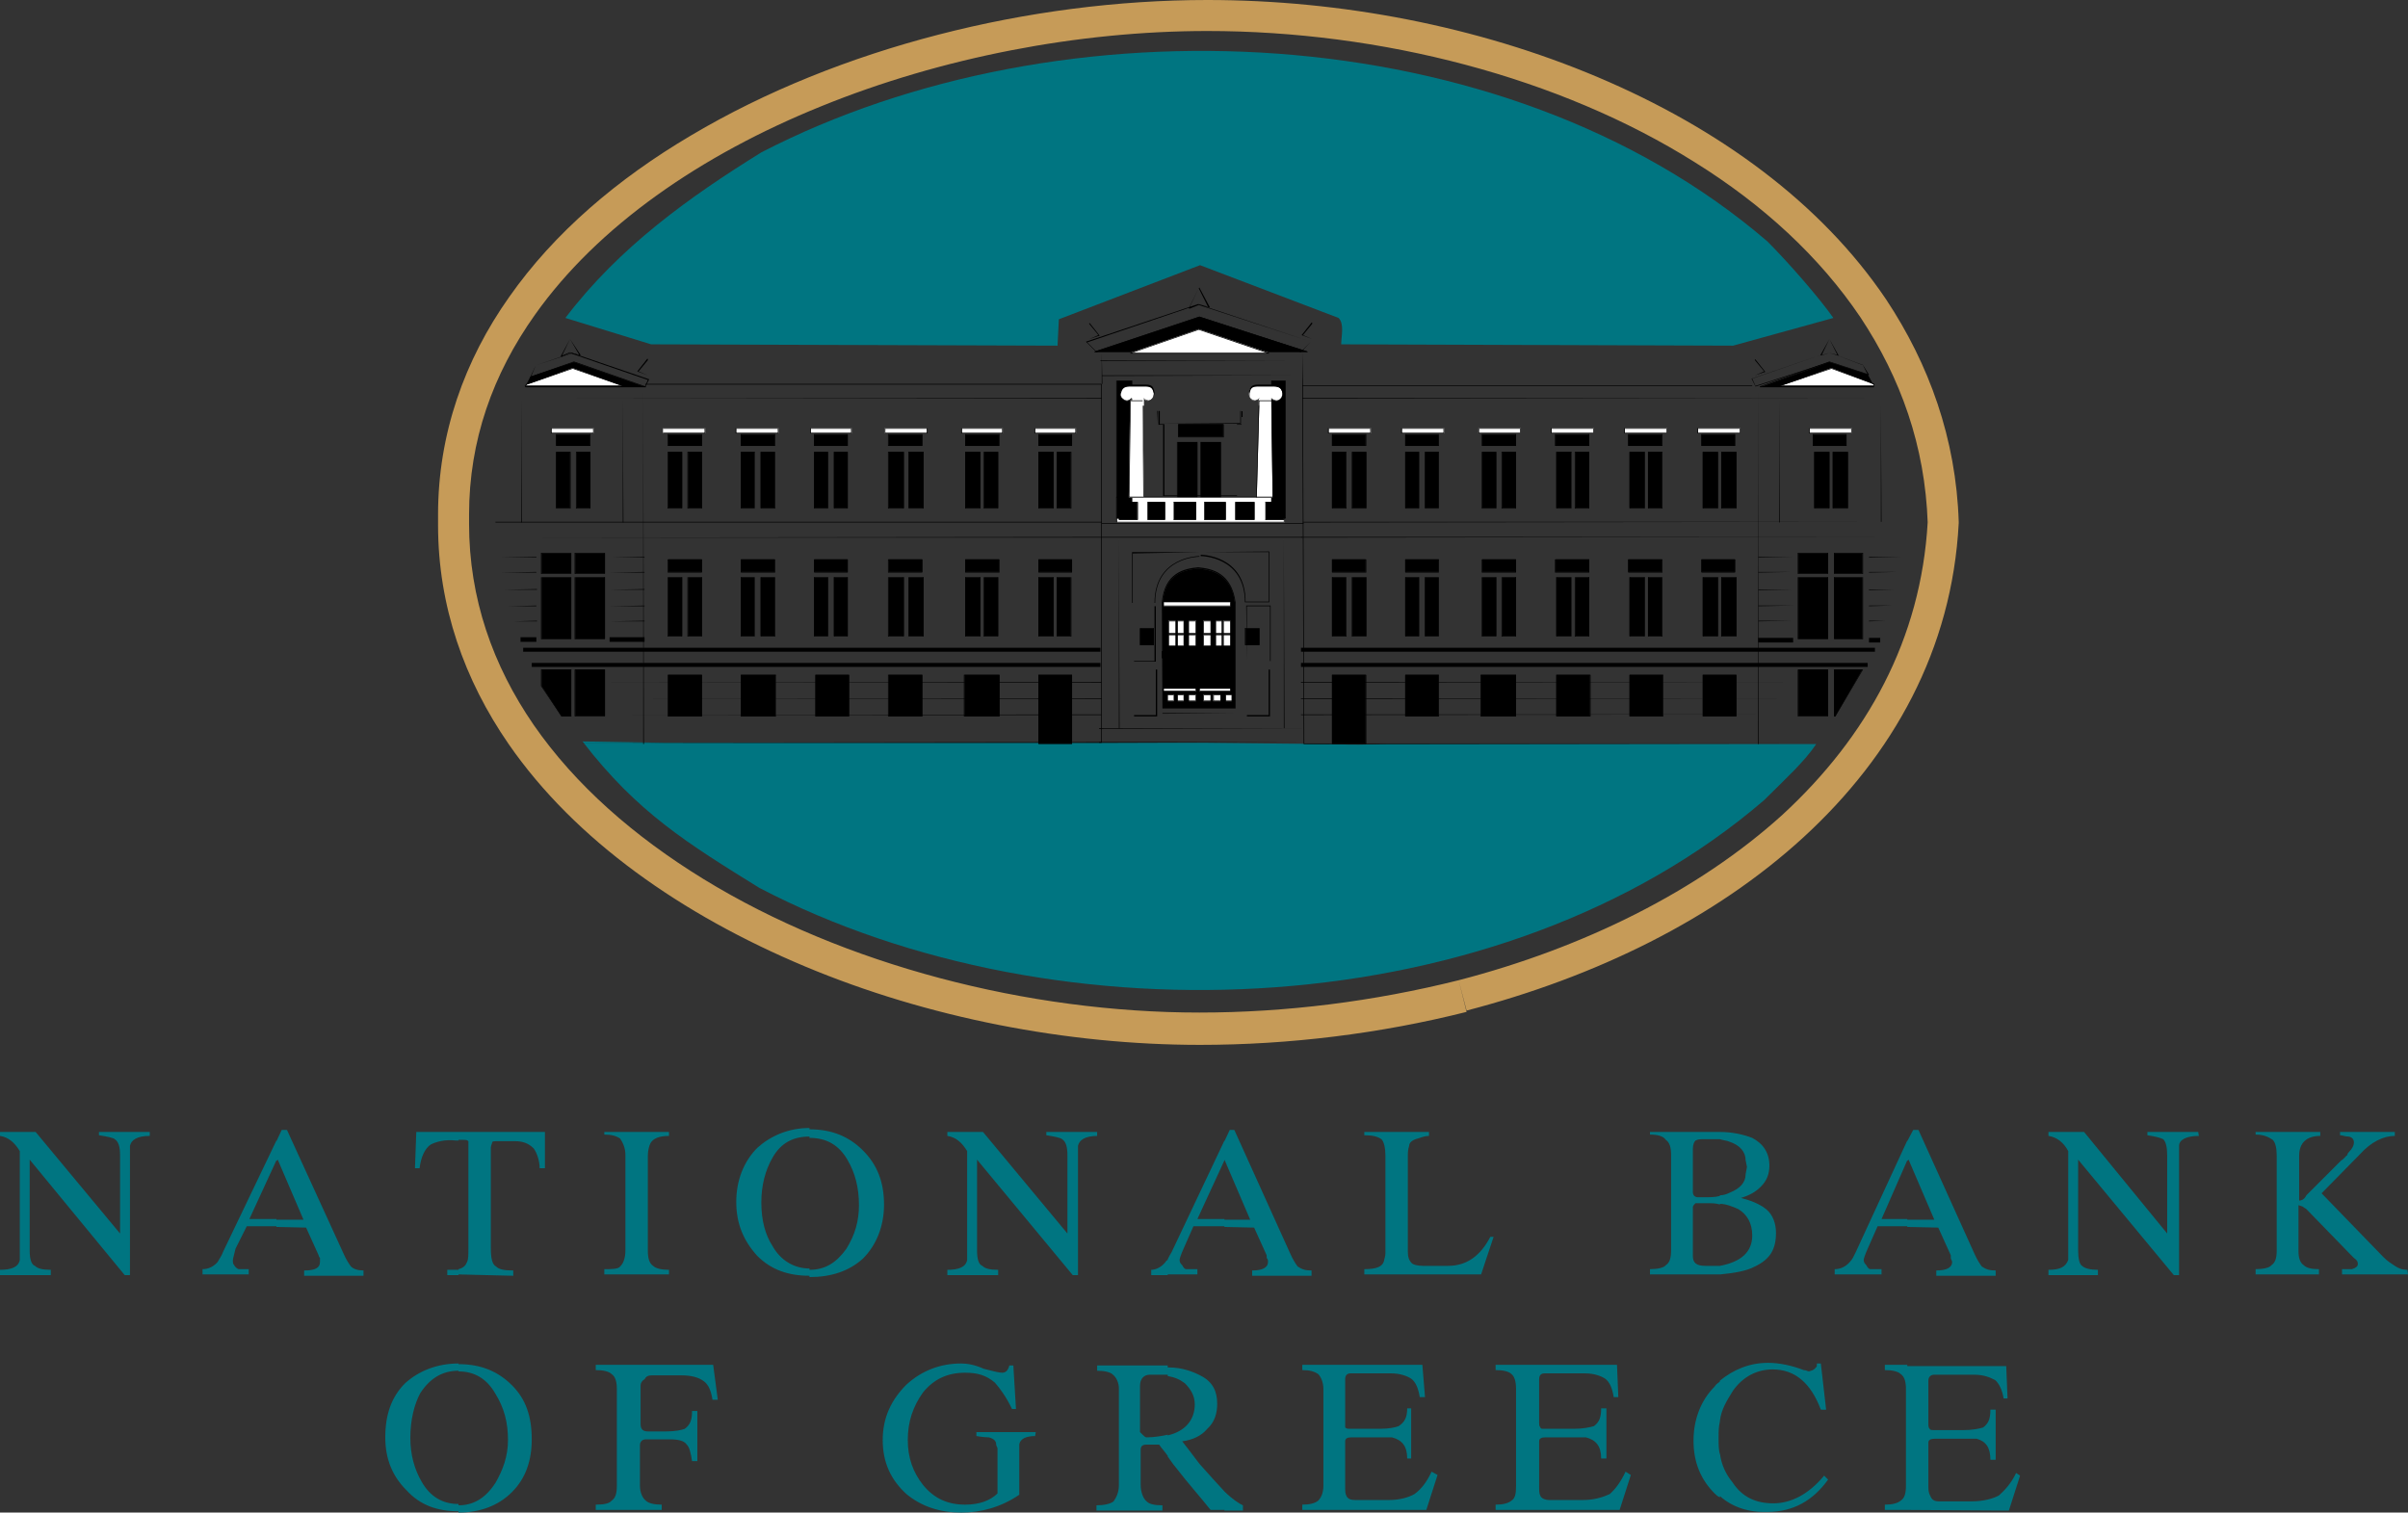 <?xml version="1.0" encoding="utf-8"?>
<!-- Generator: Adobe Illustrator 25.4.0, SVG Export Plug-In . SVG Version: 6.00 Build 0)  -->
<svg version="1.1" id="Layer_1" xmlns="http://www.w3.org/2000/svg" xmlns:xlink="http://www.w3.org/1999/xlink" x="0px" y="0px"
	 viewBox="0 0 365 229.3" style="enable-background:new 0 0 365 229.3;" xml:space="preserve">
<rect x="0" y="0" width="365" height="229.3" fill="#333333" stroke="none"/>
<style type="text/css">
	.st0{fill:#C69B58;}
	.st1{fill:#007581;}
	.st2{fill:#FFFFFF;}
</style>
<g id="XMLID_1_">
	<path id="XMLID_2_" class="st0" d="M221.1,148.6c-12.8,3.2-26.1,4.9-39.3,4.9c-26,0-53.9-7.2-75.1-20.2
		c-10.6-6.5-19.5-14.3-25.8-23.4c-6.2-9-9.8-19.2-9.8-30.5c0-0.3,0-0.6,0-0.8l0,0l0,0c0-0.2,0-0.4,0-0.6c0-11.2,3.6-21.3,10-30.3
		c9.5-13.4,25.1-24.2,43.4-31.6c18.2-7.4,39-11.4,58.5-11.4c26.3,0,53.4,7,73.9,19.9c10.3,6.4,18.9,14.3,25.1,23.5
		c6.1,9.2,9.8,19.5,10.2,31.2l2.4-0.1l-2.4-0.1c-1,17.8-9.2,32.6-22,44.4C257.4,135.1,240,143.7,221.1,148.6l1.2,4.6
		c19.6-5.1,37.6-13.9,51.1-26.3s22.5-28.4,23.5-47.6v-0.1v-0.1c-0.4-12.6-4.5-23.9-11-33.7c-9.9-14.7-25.5-26-43.7-33.7
		S203.3,0,183,0c-26.9,0-55.8,7.2-78.2,20.5C93.6,27.1,84,35.3,77.2,45c-6.8,9.6-10.8,20.8-10.8,33c0,0.2,0,0.4,0,0.7h2.4h-2.4
		c0,0.3,0,0.6,0,0.9c0,12.3,4,23.5,10.7,33.2c10.1,14.6,26.3,25.9,44.9,33.7c18.6,7.8,39.8,11.9,59.9,11.9c13.5,0,27.3-1.7,40.4-5
		L221.1,148.6L221.1,148.6z"/>
	<path id="XMLID_3_" class="st1" d="M289.1,228.9v-21.8h15l0.2,4.9h-0.6c-0.2-1.3-0.7-2.3-1.3-2.8c-0.8-0.4-1.7-0.8-3.2-0.8h-6
		c-0.6,0-0.9,0.4-0.9,0.9v6.5c0,0.4,0,0.6,0.2,0.8c0,0.2,0.4,0.2,0.8,0.2h4.3c1.3,0,2.4-0.2,3-0.4c0.8-0.6,1.1-1.3,1.1-2.7h0.8v7.6
		h-0.8c0-1.9-0.7-2.8-2.1-3.2h-2.1h-4.1c-0.8,0-1.1,0.2-1.1,0.6v6.8c0,0.8,0.2,1.1,0.4,1.5c0.2,0.4,0.6,0.6,1.1,0.6h5.1
		c1.7,0,3.2-0.4,4.1-0.9c0.9-0.8,1.9-1.9,2.6-3.4l0.6,0.4l-1.7,5.3L289.1,228.9L289.1,228.9z M289.1,186v-1.1h4.1l-3.9-9.1l-0.2,0.2
		v-3l0.9-1.7h0.8l8.5,18.8c0.4,0.9,0.8,1.5,1.1,1.9c0.6,0.4,1.1,0.6,2.1,0.6v0.8h-9v-0.8c1.5,0,2.4-0.4,2.4-1.3
		c0-0.2-0.2-0.4-0.2-0.6s0-0.4,0-0.4l-1.9-4.2L289.1,186L289.1,186z M333.3,172.2c-1.9,0-3,0.6-3,1.5v19.6h-0.8L315,175.8v13.8
		c0,1.1,0.2,2.1,0.6,2.3c0.4,0.4,1.3,0.6,2.4,0.6v0.8h-7.5v-0.8c1.7,0,2.6-0.4,3-1.5v-16.5c-0.7-1.3-1.7-2.1-3-2.3v-0.6h5.4
		l12.6,15.4v-11.8c0-1.3-0.2-2.1-0.6-2.5c-0.4-0.2-1.1-0.4-2.4-0.6v-0.5h7.7L333.3,172.2L333.3,172.2z M365,193.2h-10v-0.8
		c0.4,0,0.8,0,1.5,0c0.6-0.2,0.9-0.4,0.9-0.8s-0.2-0.6-0.6-0.9c-0.2-0.2-0.4-0.4-0.4-0.4l-6.8-7l-0.6-0.4l-0.6-0.2v7
		c0,0.9,0.2,1.7,0.8,2.1c0.4,0.4,1.1,0.6,2.3,0.6v0.8h-9.6v-0.8c1.1,0,2.1-0.2,2.4-0.6c0.6-0.4,0.8-1.1,0.8-2.3v-14.2
		c0-1.3-0.2-2.1-0.6-2.5c-0.6-0.4-1.3-0.8-2.6-0.8v-0.4h9.8v0.6c-2.1,0-3.2,1.1-3.2,3v6.8c0.4,0,0.8-0.2,1.1-0.8l5.3-5.3
		c0.4-0.2,0.6-0.6,0.9-0.8c0-0.2,0.2-0.4,0.2-0.4c0.6-0.6,0.8-1.1,0.8-1.5s-0.2-0.8-0.8-0.9c-0.6,0-0.9-0.2-1.3-0.2v-0.5h8.3v0.6
		c-1.7,0-3.6,0.9-5.3,2.8l-5.8,5.9l9.4,9.7c0.6,0.6,1.1,0.9,1.7,1.3s1.1,0.6,1.9,0.6L365,193.2L365,193.2z M289.1,172.9v3l-3.9,8.9
		h3.9v1.1h-4.5l-1.5,3.4c-0.4,0.9-0.6,1.5-0.6,1.7c0,0.4,0.2,0.6,0.4,0.8c0.2,0.4,0.4,0.6,0.6,0.6c0.6,0,0.9,0,1.7,0v0.8h-7.1v-0.8
		c0.9,0,1.7-0.4,2.3-1.1c0.4-0.4,0.6-0.9,0.9-1.5L289.1,172.9z M289.1,207.1v21.8h-3.4v-0.8c1.1,0,1.9-0.2,2.4-0.6
		c0.6-0.4,0.8-1.1,0.8-2.3v-14.6c0-1.1-0.2-1.9-0.8-2.3c-0.4-0.4-1.3-0.6-2.4-0.6v-0.8h3.4V207.1z M260.7,226.8v-6.5
		c0.2,1.7,0.9,3.2,1.9,4.4c1.5,2.3,3.6,3.2,6.2,3.2s5.3-1.3,7.7-4.2l0.6,0.6c-2.3,3.2-5.3,4.9-9.2,4.9
		C265.1,229.3,262.6,228.5,260.7,226.8z M260.7,215.4v-6.1c2.1-1.7,4.5-2.7,7.3-2.7c1.7,0,3.6,0.4,5.4,1.1c0.4,0,0.6,0.2,0.8,0.2
		l0.6-0.2c0.2-0.2,0.4-0.2,0.4-0.4c0.2,0,0.2-0.2,0.2-0.6h0.6l0.8,7H276c-1.5-4-3.9-6.1-7.3-6.1c-2.4,0-4.5,1.1-6,3.2
		C261.7,212.4,260.9,213.7,260.7,215.4z M260.7,193.2v-1.3c3.2-0.6,4.9-2.1,4.9-4.6c0-1.9-0.8-3.2-2.1-4c-0.9-0.4-1.9-0.8-2.8-0.8
		v-1.3c0.6,0,1.1-0.2,1.5-0.4c1.5-0.6,2.4-1.5,2.4-2.8l0.2-1.1l-0.2-1c0-1.3-0.9-2.3-2.4-2.8c-0.4-0.2-0.9-0.2-1.5-0.4v-1.1
		c1.9,0,3.6,0.4,4.9,0.9c1.7,0.9,2.6,2.3,2.6,4.2c0,1.3-0.4,2.3-1.3,3.2c-0.8,0.8-1.7,1.3-3,1.7c1.5,0.4,2.8,0.9,3.8,1.7
		c1.1,0.9,1.5,2.3,1.5,3.6c0,2.5-0.9,4-3.2,5.1C264.7,192.7,262.8,193,260.7,193.2z M260.7,171.6v1.1c-0.8,0-1.5,0-2.4,0
		c-0.6,0-0.9,0-1.3,0.2c-0.2,0.2-0.4,0.6-0.4,1.3v6.5c0,0.4,0.2,0.8,0.8,0.8h0.9c0.9,0,1.7,0,2.4-0.2v1.3c-0.6-0.2-1.3-0.2-1.9-0.2
		h-1.1c-0.4,0-0.7,0-0.7,0c-0.2,0.2-0.4,0.4-0.4,0.6v7.4c0,1.1,0.6,1.5,1.9,1.5c0.8,0,1.5,0,2.3,0v1.3c-0.4,0-0.6,0-0.9,0h-9.8v-0.8
		c1.1,0,2.1-0.2,2.4-0.6c0.6-0.4,0.8-1.1,0.8-2.3v-14.4c0-1.1-0.2-1.9-0.8-2.3c-0.4-0.6-1.3-0.8-2.4-0.8v-0.4h10.3
		C260.4,171.6,260.6,171.6,260.7,171.6z M260.7,209.4v6.1c-0.2,0.8-0.2,1.5-0.2,2.5s0,1.7,0.2,2.5v6.5c-0.4-0.2-0.6-0.4-0.8-0.6
		c-2.1-2.1-3.2-4.7-3.2-8c0-3.2,1.1-6.1,3.2-8.2C260.2,209.7,260.6,209.6,260.7,209.4z M185.6,228.9v-2.8c1.1,1.1,2.3,1.9,2.8,2.1
		v0.8h-2.8V228.9z M185.6,186v-1.1h3.9l-3.9-9.1v0.2v-3l0.8-1.7h0.7l8.5,18.8c0.4,0.9,0.8,1.5,1.1,1.9c0.6,0.4,1.1,0.6,2.1,0.6v0.8
		h-9v-0.8c1.5,0,2.4-0.4,2.4-1.3c0-0.2,0-0.4-0.2-0.6c0-0.2,0-0.4,0-0.4l-1.9-4.2L185.6,186L185.6,186z M226.4,187.5l-1.9,5.7h-17.7
		v-0.8c1.9,0,2.8-0.4,3-1.3c0-0.2,0.2-0.6,0.2-1.1v-14.8c0-1.1-0.2-2.1-0.6-2.5c-0.6-0.4-1.3-0.6-2.6-0.6v-0.5h9.8v0.6
		c-0.6,0-1.1,0.2-1.7,0.4c-0.8,0.2-1.3,0.6-1.3,1.1c-0.2,0.6-0.2,1.1-0.2,1.5v14.6c0,0.8,0.2,1.3,0.6,1.7c0.2,0.2,0.8,0.4,1.7,0.4
		h3.8c2.8,0,4.9-1.5,6.4-4.4L226.4,187.5L226.4,187.5z M217.9,223.6l-1.7,5.3h-18.8v-0.8c1.1,0,1.9-0.2,2.4-0.6
		c0.4-0.4,0.8-1.1,0.8-2.3v-14.6c0-1.1-0.4-1.9-0.8-2.3c-0.6-0.4-1.3-0.6-2.4-0.6v-0.8h18.2l0.4,4.9h-0.8c-0.2-1.3-0.6-2.3-1.3-2.8
		c-0.6-0.4-1.7-0.8-3-0.8h-6.2c-0.6,0-0.8,0.4-0.8,0.9v6.5c0,0.4,0,0.6,0,0.8c0.2,0.2,0.4,0.2,0.8,0.2h4.5c1.3,0,2.3-0.2,2.8-0.4
		c0.9-0.6,1.3-1.3,1.3-2.7h0.6v7.6h-0.6c0-1.9-0.8-2.8-2.3-3.2h-1.9h-4.3c-0.6,0-0.9,0.2-0.9,0.6v6.8c0,0.8,0,1.1,0.2,1.5
		s0.6,0.6,1.3,0.6h5.1c1.7,0,3-0.4,3.9-0.9c1.1-0.8,1.9-1.9,2.6-3.4L217.9,223.6z M247.2,223.6l-1.7,5.3h-18.8v-0.8
		c1.1,0,1.9-0.2,2.4-0.6c0.6-0.4,0.7-1.1,0.7-2.3v-14.6c0-1.1-0.2-1.9-0.7-2.3c-0.4-0.4-1.3-0.6-2.4-0.6v-0.8h18.4l0.2,4.9h-0.7
		c-0.2-1.3-0.6-2.3-1.3-2.8c-0.6-0.4-1.7-0.8-3-0.8h-6.2c-0.6,0-0.8,0.4-0.8,0.9v6.5c0,0.4,0,0.6,0.2,0.8c0,0.2,0.2,0.2,0.6,0.2h4.5
		c1.3,0,2.3-0.2,3-0.4c0.8-0.6,1.1-1.3,1.1-2.7h0.8v7.6h-0.8c0-1.9-0.8-2.8-2.3-3.2h-1.9h-4.3c-0.6,0-0.9,0.2-0.9,0.6v6.8
		c0,0.8,0,1.1,0.2,1.5s0.8,0.6,1.3,0.6h5.1c1.7,0,3-0.4,4.1-0.9c0.9-0.8,1.7-1.9,2.4-3.4L247.2,223.6z M185.6,172.9v3l-4.1,8.9h4.1
		v1.1h-4.7l-1.5,3.4c-0.4,0.9-0.6,1.5-0.6,1.7c0,0.4,0.2,0.6,0.4,0.8c0.2,0.4,0.4,0.6,0.6,0.6c0.6,0,1.1,0,1.7,0v0.8H177v-2.3
		c0.2-0.4,0.4-0.8,0.6-1.1L185.6,172.9z M185.6,226.1v2.8h-2.1c-1.5-1.9-3.4-4-5.4-6.6c-0.2-0.2-0.6-0.8-1.1-1.5v-3.2
		c2.6-0.6,4.1-2.3,4.1-4.7c0-1.3-0.6-2.3-1.5-3.2c-0.8-0.6-1.5-0.9-2.6-1.1v-1.3h0.2c1.9,0,3.6,0.6,4.9,1.3c1.7,0.9,2.4,2.3,2.4,4.2
		c0,1.5-0.4,2.8-1.5,3.8c-0.9,1.1-2.3,1.7-3.8,1.9c0.6,0.8,1.5,1.9,2.6,3.4C183.3,223.6,184.5,224.9,185.6,226.1z M177,191v2.3h-2.5
		v-0.8c0.7,0,1.5-0.4,2.1-1.1C176.8,191.1,176.8,191.1,177,191z M177,207.1v1.3c-0.2,0-0.4,0-0.6,0h-2.1c-0.9,0-1.5,0.6-1.5,1.7v7
		c0,0,0.2,0.2,0.4,0.4c0.2,0.2,0.4,0.4,0.6,0.4c1.1,0,2.3-0.2,3.2-0.4v3.2c-0.4-0.6-0.9-1.1-1.3-1.7h-1.9c-0.6,0-0.9,0.2-0.9,0.8
		v5.3c0,1.1,0.4,2.1,0.9,2.5c0.4,0.4,1.1,0.6,2.4,0.6v0.8h-10v-0.8c1.1,0,2.1-0.2,2.6-0.6c0.4-0.6,0.8-1.3,0.8-2.5v-14.6
		c0-0.9-0.4-1.7-0.9-2.1c-0.4-0.4-1.3-0.6-2.4-0.6V207H177V207.1z M122.7,193.6v-1.1c2.4,0,4.1-1.1,5.6-3.2c1.3-2.1,1.9-4.2,1.9-6.6
		c0-2.7-0.6-4.9-1.7-6.8c-1.3-2.3-3.2-3.4-5.8-3.4v-1.3c3.4,0,6,1.1,8.1,3.2s3.2,4.7,3.2,8.2c0,3.2-1.1,6.1-3.2,8.2
		C128.7,192.7,126,193.6,122.7,193.6z M166.4,172.2c-1.9,0-2.8,0.6-3,1.5v19.6h-0.8l-14.5-17.5v13.8c0,1.1,0.2,2.1,0.8,2.3
		c0.4,0.4,1.1,0.6,2.4,0.6v0.8h-7.7v-0.8c1.7,0,2.8-0.4,3-1.5v-16.5c-0.8-1.3-1.7-2.1-3-2.3v-0.6h5.4l12.8,15.4v-11.8
		c0-1.3-0.2-2.1-0.8-2.5c-0.2-0.2-1.1-0.4-2.4-0.6v-0.5h7.7v0.6H166.4z M156.9,217.7c-1.3,0-2.3,0.4-2.4,1.3v1.3v6.3
		c-2.8,1.9-5.8,2.7-8.8,2.7c-3.2,0-6-0.9-8.3-2.8c-2.3-2.1-3.6-4.7-3.6-8.2c0-3.4,1.3-6.1,3.6-8.4c2.3-2.1,5.1-3.2,8.3-3.2
		c0.9,0,2.1,0.2,3.4,0.8c1.5,0.4,2.4,0.6,2.8,0.6c0.6,0,0.9-0.4,1.1-1.1h0.6l0.4,6.6h-0.6c-0.9-1.9-1.9-3.2-2.6-4
		c-1.3-1.1-2.6-1.5-4.5-1.5c-2.6,0-4.7,0.9-6.4,3c-1.5,2.1-2.3,4.4-2.3,7.2c0,2.7,0.8,4.9,2.3,6.8c1.7,2.1,3.8,3,6.4,3
		c2.1,0,3.8-0.6,4.9-1.7v-6.8c0-0.2-0.2-0.4-0.2-0.6c0-0.6-0.4-0.9-1.1-1.1c0,0-0.8,0-1.9-0.2v-0.6h9L156.9,217.7L156.9,217.7z
		 M122.7,171v1.3c-2.4,0-4.3,0.9-5.6,3.2c-1.1,1.9-1.7,4.2-1.7,6.8c0,2.7,0.6,4.9,1.7,6.6c1.3,2.3,3.4,3.4,5.6,3.4v1.1
		c-3.2,0-5.8-0.9-7.9-3c-2.1-2.3-3.2-4.9-3.2-8.2c0-3.2,1.1-6.1,3.2-8.2C116.8,172.2,119.5,171,122.7,171z M69.5,229.3v-1.1
		c2.3,0,4.1-1.1,5.6-3.4c1.1-1.9,1.9-4,1.9-6.5c0-2.7-0.6-4.9-1.9-7c-1.3-2.3-3.2-3.4-5.6-3.4v-1.1c3.4,0,6,1.1,8.1,3.2s3,4.7,3,8.2
		c0,3.2-0.9,5.9-3,8C75.5,228.3,72.7,229.3,69.5,229.3z M69.5,193.2v-0.8c0.8-0.2,1.1-0.6,1.3-1.1c0.2-0.4,0.2-1.1,0.2-2.1v-15.6
		c0-0.4,0-0.6,0-0.6c-0.2-0.2-0.4-0.2-0.8-0.2h-0.7v-1.2h13.1v5.5h-0.8c0-1.1-0.4-2.3-0.9-3c-0.8-0.8-1.7-1.1-2.8-1.1h-2.6
		c-0.6,0-0.9,0-0.9,0.2s-0.2,0.4-0.2,0.8v15.2c0,1.5,0.2,2.5,0.8,2.8c0.4,0.4,1.1,0.6,2.6,0.6v0.8L69.5,193.2L69.5,193.2z
		 M101.4,193.2h-9.8v-0.8c1.1,0,2.1,0,2.4-0.4c0.4-0.4,0.8-1.1,0.8-2.5v-14.4c0-1.1-0.4-1.9-0.8-2.5c-0.6-0.4-1.3-0.6-2.4-0.6v-0.4
		h9.8v0.6c-1.5,0-2.4,0.4-2.8,1.1c-0.2,0.4-0.4,1.1-0.4,1.9v14.4c0,1.1,0.2,1.9,0.8,2.3c0.4,0.4,1.3,0.6,2.4,0.6V193.2z
		 M108.8,212.2H108c-0.2-1.3-0.6-2.3-1.3-2.8c-0.8-0.6-1.9-0.9-3.4-0.9h-4.5c-0.6,0-0.9,0.2-1.1,0.6c-0.4,0.2-0.6,0.6-0.6,0.9v5.9
		c0,0.8,0.4,1.1,1.1,1.1h2.8c1.3,0,2.3-0.2,2.8-0.4c0.8-0.6,1.1-1.3,1.1-2.7h0.8v7.6h-0.8c-0.2-1.3-0.4-2.1-0.8-2.5
		c-0.4-0.6-1.3-0.8-2.6-0.8h-3.6c-0.6,0-0.9,0.4-0.9,0.9v6.1c0,1.1,0.4,1.9,0.9,2.3c0.4,0.4,1.3,0.6,2.4,0.6v0.8h-10v-0.8
		c1.3,0,2.1-0.2,2.4-0.6c0.6-0.4,0.8-1.1,0.8-2.3v-14.6c0-1.1-0.2-1.9-0.8-2.3c-0.4-0.4-1.3-0.6-2.4-0.6v-0.8h17.8L108.8,212.2z
		 M69.5,171.6v1.3h-0.4c-1.7-0.2-3,0.2-3.8,0.6c-0.9,0.6-1.5,1.9-1.7,3.6h-0.7l0.2-5.5H69.5z M69.5,192.5v0.8h-1.7v-0.8
		c0.8,0,1.3,0,1.5,0H69.5z M69.5,206.7v1.1c-2.4,0-4.3,1.1-5.8,3.4c-0.9,1.7-1.5,4-1.5,6.8c0,2.5,0.6,4.7,1.7,6.6
		c1.3,2.3,3.2,3.4,5.6,3.4v1.1c-3.2,0-5.8-0.9-7.9-3.2c-2.1-2.1-3.2-4.7-3.2-8c0-3.4,0.9-6.1,3-8.2
		C63.5,207.8,66.3,206.7,69.5,206.7z M41.9,186v-1.1H46l-3.9-9.1l-0.2,0.2v-3l0.8-1.7h0.8l8.6,18.8c0.4,0.9,0.8,1.5,1.1,1.9
		c0.4,0.4,1.1,0.6,1.9,0.6v0.8h-9v-0.8c1.7,0,2.4-0.4,2.4-1.3c0-0.2,0-0.4,0-0.6c-0.2-0.2-0.2-0.4-0.2-0.4l-1.9-4.2L41.9,186
		L41.9,186z M22.7,172.2c-1.9,0-2.8,0.6-3,1.5v19.6h-0.8L4.5,175.8v13.8c0,1.1,0.2,2.1,0.8,2.3c0.4,0.4,1.1,0.6,2.4,0.6v0.8H0v-0.8
		c1.7,0,2.8-0.4,3-1.5v-16.5c-0.8-1.3-1.7-2.1-3-2.3v-0.6h5.4L18.2,187v-11.8c0-1.3-0.2-2.1-0.8-2.5c-0.2-0.2-1.1-0.4-2.4-0.6v-0.5
		h7.7L22.7,172.2L22.7,172.2z M41.9,172.9v3l-4.1,8.9h4.1v1.1h-4.5l-1.7,3.4c-0.2,0.9-0.4,1.5-0.4,1.7c0,0.4,0,0.6,0.2,0.8
		c0.2,0.4,0.6,0.6,0.7,0.6c0.4,0,0.9,0,1.5,0v0.8h-7v-0.8c0.9,0,1.7-0.4,2.3-1.1c0.2-0.4,0.6-0.9,0.8-1.5L41.9,172.9z"/>
	<path id="XMLID_38_" class="st1" d="M85.7,48.2l13,4l61.6,0.2l0.2-4l21.4-8.2l21,8c0.9,0.9,0.4,2.8,0.4,4l59.4,0.2l15.2-4.2
		c-2.1-3-6.8-8.4-10-11.6c-40-34.4-107.1-37-152.5-13.5C104.6,29.8,93.9,37.4,85.7,48.2z"/>
	<path id="XMLID_39_" class="st1" d="M88.3,112.4l12.2,0.2h53h7.5h21.2l19.3,0.2c3.8,0,0.6,0.2,8.8,0h65c-1.9,2.8-4.7,5.3-7.9,8.5
		c-39.8,34.2-106.9,37-152.3,13.3C104.3,127.9,96.6,123.2,88.3,112.4z"/>
	<rect id="XMLID_40_" x="182" y="67" width="3" height="9.7"/>
	<polygon id="XMLID_41_" points="182,67 182,67 185,67 185,76.6 182.1,76.6 182.1,67 182,67 182,67 182,67 182,67 182,76.7 
		185.1,76.7 185.1,67 182,67 	"/>
	<rect id="XMLID_42_" x="178.5" y="67" width="3" height="9.7"/>
	<polygon id="XMLID_43_" points="178.5,67 178.5,67 181.4,67 181.4,76.6 178.5,76.6 178.5,67 178.5,67 178.5,67 178.5,67 178.4,67 
		178.4,76.7 181.5,76.7 181.5,67 178.4,67 178.4,67 	"/>
	<rect id="XMLID_44_" x="178.6" y="64.3" width="6.8" height="1.9"/>
	<polygon id="XMLID_45_" points="178.6,66.2 178.6,66.3 185.5,66.3 185.5,64.3 185.5,64.3 178.6,64.3 178.6,66.2 178.6,66.3 
		178.6,66.3 178.6,66.2 178.7,66.2 178.7,64.4 185.4,64.4 185.4,66.2 178.6,66.2 178.6,66.2 178.7,66.2 	"/>
	<path id="XMLID_46_" d="M176.2,107.4V91.5c0.4-4.6,3.4-5.1,5.4-5.3c2.1,0.2,5.1,0.8,5.6,5.3v15.9H176.2z"/>
	<path id="XMLID_47_" d="M176.2,107.4L176.2,107.4V91.5l0,0l0,0c0.4-4.5,3.3-5.1,5.4-5.3l0,0l0,0c2.1,0.2,5,0.7,5.6,5.3l0,0l0,0
		v15.9H176.2L176.2,107.4L176.2,107.4L176.2,107.4L176.2,107.4h11.1v-16l0,0c-0.6-4.6-3.6-5.2-5.7-5.4l0,0l0,0
		c-2.1,0.2-5.1,0.8-5.5,5.4l0,0L176.2,107.4L176.2,107.4L176.2,107.4z"/>
	<rect id="XMLID_48_" x="188.8" y="95.3" width="2.1" height="2.5"/>
	<polygon id="XMLID_49_" points="188.8,95.3 188.8,95.3 190.8,95.3 190.8,97.7 188.8,97.7 188.8,95.3 188.8,95.3 188.8,95.3 
		188.8,95.3 188.7,95.3 188.7,97.8 188.7,97.8 190.9,97.8 190.9,97.8 190.9,95.3 190.9,95.2 188.8,95.2 188.7,95.2 188.7,95.3 	"/>
	<rect id="XMLID_50_" x="172.8" y="95.3" width="2.1" height="2.5"/>
	<polygon id="XMLID_51_" points="172.8,97.8 172.8,97.8 174.9,97.8 174.9,97.8 174.9,95.3 174.9,95.2 172.8,95.2 172.8,95.2 
		172.8,97.8 172.8,97.8 172.8,97.8 172.8,97.8 172.9,97.8 172.9,95.3 174.8,95.3 174.8,97.7 172.8,97.7 172.8,97.8 172.9,97.8 	"/>
	<polyline id="XMLID_52_" points="197.6,79.3 167,79.3 167,79.4 197.6,79.4 	"/>
	<rect id="XMLID_53_" x="176.4" y="91.3" class="st2" width="10.1" height="0.6"/>
	<polygon id="XMLID_54_" points="176.4,91.9 176.4,91.9 186.6,91.9 186.6,91.3 186.6,91.3 176.3,91.3 176.3,91.9 176.3,91.9 
		176.4,91.9 176.4,91.9 176.4,91.9 176.4,91.3 186.5,91.3 186.5,91.8 176.4,91.8 176.4,91.9 	"/>
	<rect id="XMLID_55_" x="181.8" y="99.1" class="st2" width="4.7" height="0.4"/>
	<polygon id="XMLID_56_" points="181.8,99.5 181.8,99.8 186.9,99.8 186.9,99.1 186.9,98.7 181.5,98.7 181.5,99.5 181.5,99.8 
		181.8,99.8 181.8,99.5 182.2,99.5 182.2,99.4 186.2,99.4 186.2,99.5 186.5,99.5 186.5,99.1 181.8,99.1 181.8,99.5 182.2,99.5 	"/>
	<rect id="XMLID_57_" x="181.8" y="104.4" class="st2" width="4.7" height="0.4"/>
	<polygon id="XMLID_58_" points="181.8,104.8 181.8,104.8 186.6,104.8 186.6,104.4 186.6,104.3 181.8,104.3 181.8,104.8 
		181.8,104.8 181.8,104.8 181.8,104.8 181.9,104.8 181.9,104.4 186.5,104.4 186.5,104.7 181.8,104.7 181.8,104.8 181.9,104.8 	"/>
	<rect id="XMLID_59_" x="176.4" y="99.1" class="st2" width="4.9" height="0.4"/>
	<polygon id="XMLID_60_" points="176.4,99.5 176.4,99.8 181.6,99.8 181.6,99.1 181.6,98.7 176.1,98.7 176.1,99.5 176.1,99.8 
		176.4,99.8 176.4,99.5 176.7,99.5 176.7,99.4 180.9,99.4 180.9,99.5 181.3,99.5 181.3,99.1 176.4,99.1 176.4,99.5 176.7,99.5 	"/>
	<rect id="XMLID_61_" x="176.4" y="104.4" class="st2" width="4.9" height="0.4"/>
	<polygon id="XMLID_62_" points="176.4,104.8 176.4,104.8 181.3,104.8 181.3,104.4 181.3,104.3 176.3,104.3 176.3,104.8 
		176.3,104.8 176.4,104.8 176.4,104.8 176.4,104.8 176.4,104.4 181.2,104.4 181.2,104.7 176.4,104.7 176.4,104.8 	"/>
	<rect id="XMLID_63_" x="185.4" y="94.1" class="st2" width="1.1" height="1.9"/>
	<polygon id="XMLID_64_" points="185.4,96 185.4,96.1 186.5,96.1 186.6,96.1 186.6,94.1 186.6,94.1 185.4,94.1 185.4,94.1 185.4,96 
		185.4,96.1 185.4,96.1 185.4,96 185.5,96 185.5,94.2 186.5,94.2 186.5,96 185.4,96 185.4,96 185.5,96 	"/>
	<rect id="XMLID_65_" x="180.2" y="94.1" class="st2" width="1.1" height="1.9"/>
	<polygon id="XMLID_66_" points="180.2,96 180.2,96.1 181.3,96.1 181.3,96.1 181.3,94.1 181.3,94.1 180.2,94.1 180.1,94.1 180.1,96 
		180.1,96.1 180.2,96.1 180.2,96 180.2,96 180.2,94.2 181.2,94.2 181.2,96 180.2,96 180.2,96 	"/>
	<rect id="XMLID_67_" x="184.3" y="94.1" class="st2" width="0.9" height="1.9"/>
	<polygon id="XMLID_68_" points="184.3,96 184.3,96.1 185.2,96.1 185.3,96.1 185.3,94.1 185.3,94.1 184.3,94.1 184.2,94.1 184.2,96 
		184.2,96.1 184.3,96.1 184.3,96 184.3,96 184.3,94.2 185.2,94.2 185.2,96 184.3,96 184.3,96 	"/>
	<rect id="XMLID_69_" x="178.5" y="94.1" class="st2" width="0.9" height="1.9"/>
	<polygon id="XMLID_70_" points="178.5,96 178.5,96.1 179.4,96.1 179.4,96.1 179.4,94.1 179.4,94.1 178.5,94.1 178.4,94.1 178.4,96 
		178.4,96.1 178.5,96.1 178.5,96 178.5,96 178.5,94.2 179.4,94.2 179.4,96 178.5,96 178.5,96 	"/>
	<rect id="XMLID_71_" x="182.4" y="94.1" class="st2" width="1.1" height="1.9"/>
	<polygon id="XMLID_72_" points="182.4,96 182.4,96.1 183.5,96.1 183.6,96.1 183.6,94.1 183.6,94.1 182.4,94.1 182.4,94.1 182.4,96 
		182.4,96.1 182.4,96.1 182.4,96 182.5,96 182.5,94.2 183.5,94.2 183.5,96 182.4,96 182.4,96 182.5,96 	"/>
	<rect id="XMLID_73_" x="177.1" y="94.1" class="st2" width="1.1" height="1.9"/>
	<polygon id="XMLID_74_" points="177.1,96 177.1,96.1 178.3,96.1 178.3,96.1 178.3,94.1 178.3,94.1 177.1,94.1 177.1,94.1 177.1,96 
		177.1,96.1 177.1,96.1 177.1,96 177.2,96 177.2,94.2 178.2,94.2 178.2,96 177.1,96 177.1,96 177.2,96 	"/>
	<rect id="XMLID_75_" x="185.4" y="96.2" class="st2" width="1.1" height="1.7"/>
	<polygon id="XMLID_76_" points="185.4,97.9 185.4,98 186.5,98 186.6,98 186.6,96.2 186.6,96.2 185.4,96.2 185.4,96.2 185.4,97.9 
		185.4,98 185.4,98 185.4,97.9 185.5,97.9 185.5,96.3 186.5,96.3 186.5,97.9 185.4,97.9 185.4,97.9 185.5,97.9 	"/>
	<rect id="XMLID_77_" x="180.2" y="96.2" class="st2" width="1.1" height="1.7"/>
	<polygon id="XMLID_78_" points="180.2,97.9 180.2,98 181.3,98 181.3,98 181.3,96.2 181.3,96.2 180.2,96.2 180.1,96.2 180.1,97.9 
		180.1,98 180.2,98 180.2,97.9 180.2,97.9 180.2,96.3 181.2,96.3 181.2,97.9 180.2,97.9 180.2,97.9 	"/>
	<rect id="XMLID_79_" x="184.3" y="96.2" class="st2" width="0.9" height="1.7"/>
	<polygon id="XMLID_80_" points="184.3,97.9 184.3,98 185.2,98 185.3,98 185.3,96.2 185.3,96.2 184.3,96.2 184.2,96.2 184.2,97.9 
		184.2,98 184.3,98 184.3,97.9 184.3,97.9 184.3,96.3 185.2,96.3 185.2,97.9 184.3,97.9 184.3,97.9 	"/>
	<rect id="XMLID_81_" x="178.5" y="96.2" class="st2" width="0.9" height="1.7"/>
	<polygon id="XMLID_82_" points="178.5,97.9 178.5,98 179.4,98 179.4,98 179.4,96.2 179.4,96.2 178.5,96.2 178.4,96.2 178.4,97.9 
		178.4,98 178.5,98 178.5,97.9 178.5,97.9 178.5,96.3 179.4,96.3 179.4,97.9 178.5,97.9 178.5,97.9 	"/>
	<rect id="XMLID_83_" x="182.4" y="96.2" class="st2" width="1.1" height="1.7"/>
	<polygon id="XMLID_84_" points="182.4,97.9 182.4,98 183.5,98 183.6,98 183.6,96.2 183.6,96.2 182.4,96.2 182.4,96.2 182.4,97.9 
		182.4,98 182.4,98 182.4,97.9 182.5,97.9 182.5,96.3 183.5,96.3 183.5,97.9 182.4,97.9 182.4,97.9 182.5,97.9 	"/>
	<rect id="XMLID_85_" x="177.1" y="96.2" class="st2" width="1.1" height="1.7"/>
	<polygon id="XMLID_86_" points="177.1,97.9 177.1,98 178.3,98 178.3,98 178.3,96.2 178.3,96.2 177.1,96.2 177.1,96.2 177.1,97.9 
		177.1,98 177.1,98 177.1,97.9 177.2,97.9 177.2,96.3 178.2,96.3 178.2,97.9 177.1,97.9 177.1,97.9 177.2,97.9 	"/>
	<rect id="XMLID_87_" x="185.8" y="105.3" class="st2" width="0.9" height="1"/>
	<polygon id="XMLID_88_" points="185.8,106.3 185.8,106.3 186.7,106.3 186.8,106.3 186.8,105.3 186.8,105.3 185.8,105.3 
		185.7,105.3 185.7,106.3 185.7,106.3 185.8,106.3 185.8,106.3 185.8,106.3 185.8,105.4 186.7,105.4 186.7,106.2 185.8,106.2 
		185.8,106.3 	"/>
	<rect id="XMLID_89_" x="180.2" y="105.3" class="st2" width="1.1" height="1"/>
	<polygon id="XMLID_90_" points="180.2,106.3 180.2,106.3 181.3,106.3 181.3,106.3 181.3,105.3 181.3,105.3 180.2,105.3 
		180.1,105.3 180.1,106.3 180.1,106.3 180.2,106.3 180.2,106.3 180.2,106.3 180.2,105.4 181.2,105.4 181.2,106.2 180.2,106.2 
		180.2,106.3 	"/>
	<rect id="XMLID_91_" x="183.9" y="105.3" class="st2" width="1.1" height="1"/>
	<polygon id="XMLID_92_" points="183.9,106.3 183.9,106.3 185,106.3 185.1,106.3 185.1,105.3 185.1,105.3 183.9,105.3 183.9,105.3 
		183.9,106.3 183.9,106.3 183.9,106.3 183.9,106.3 184,106.3 184,105.4 185,105.4 185,106.2 183.9,106.2 183.9,106.3 184,106.3 	"/>
	<rect id="XMLID_93_" x="178.5" y="105.3" class="st2" width="0.9" height="1"/>
	<polygon id="XMLID_94_" points="178.5,106.3 178.5,106.3 179.4,106.3 179.4,106.3 179.4,105.3 179.4,105.3 178.5,105.3 
		178.4,105.3 178.4,106.3 178.4,106.3 178.5,106.3 178.5,106.3 178.5,106.3 178.5,105.4 179.4,105.4 179.4,106.2 178.5,106.2 
		178.5,106.3 	"/>
	<rect id="XMLID_95_" x="182.4" y="105.3" class="st2" width="1.1" height="1"/>
	<polygon id="XMLID_96_" points="182.4,106.3 182.4,106.3 183.5,106.3 183.6,106.3 183.6,105.3 183.6,105.3 182.4,105.3 
		182.4,105.3 182.4,106.3 182.4,106.3 182.4,106.3 182.4,106.3 182.5,106.3 182.5,105.4 183.5,105.4 183.5,106.2 182.4,106.2 
		182.4,106.3 182.5,106.3 	"/>
	<rect id="XMLID_97_" x="177" y="105.3" class="st2" width="0.9" height="1"/>
	<polygon id="XMLID_98_" points="177,106.3 177,106.3 177.9,106.3 177.9,106.3 177.9,105.3 177.9,105.3 177,105.3 176.9,105.3 
		176.9,106.3 176.9,106.3 177,106.3 177,106.3 177,106.3 177,105.4 177.9,105.4 177.9,106.2 177,106.2 177,106.3 	"/>
	<polygon id="XMLID_99_" points="198.2,53.3 181.8,48 165.9,53.3 	"/>
	<polygon id="XMLID_100_" points="198.2,53.3 198.2,53.3 181.8,48 165.9,53.3 165.9,53.4 198.2,53.4 198.2,53.3 198.2,53.3 
		198.2,53.3 166.2,53.3 181.8,48.1 198.2,53.4 198.2,53.3 	"/>
	<path id="XMLID_101_" d="M198.7,51.8L198.7,51.8l-1.5,1.5l-15.6-5.1l-15.4,5.1l-1.4-1.4l16.8-5.7L198.7,51.8L198.7,51.8L198.7,51.8
		L198.7,51.8L198.7,51.8l-17.1-5.7l-17,5.7l1.6,1.6l15.4-5.1l15.6,5.1L198.7,51.8L198.7,51.8L198.7,51.8z M198.9,51.4L198.9,51.4
		v-2.5h-0.1l-1.5,1.9L198.9,51.4L198.9,51.4L198.9,51.4L198.9,51.4L198.9,51.4l-1.4-0.6l1.4-1.7V51.4L198.9,51.4L198.9,51.4
		L198.9,51.4z M165.1,51.4L165.1,51.4v-2.3l1.4,1.7L165.1,51.4L165.1,51.4L165.1,51.4L165.1,51.4L165.1,51.4l1.5-0.5h0.1l-1.5-1.9
		h-0.1V51.4L165.1,51.4L165.1,51.4L165.1,51.4z M181.7,43.7L181.7,43.7l1.4,2.8l-1.4-0.4l0,0l-1.4,0.5L181.7,43.7L181.7,43.7
		L181.7,43.7L181.7,43.7L181.7,43.7l-1.5,3l0.1,0.1l1.5-0.6l1.5,0.4h0.1l-1.6-3L181.7,43.7L181.7,43.7z"/>
	<polygon id="XMLID_106_" class="st2" points="192.4,53.5 181.7,49.9 171.3,53.5 	"/>
	<polygon id="XMLID_107_" points="192.4,53.5 192.4,53.5 181.7,49.9 171.3,53.5 171.3,53.6 192.4,53.6 192.4,53.5 192.4,53.5 
		192.4,53.5 171.6,53.5 181.7,50 192.3,53.6 192.4,53.5 	"/>
	<path id="XMLID_108_" d="M282.3,55.2L282.3,55.2l0.8,1.6l-5.9-1.9l-11.1,3.6l-0.5-1.1l11.6-4l5.1,1.9V55.2L282.3,55.2L282.3,55.2
		L282.3,55.2L282.3,55.2L282.3,55.2L282.3,55.2L282.3,55.2L282.3,55.2L282.3,55.2l-0.1,0.1l-5-1.9l-11.7,4l0.6,1.2l0,0l11.1-3.6
		l6,1.9l0.1-0.1L282.3,55.2L282.3,55.2L282.3,55.2L282.3,55.2z M81.2,55.4L81.2,55.4l-0.8,1.7v0.1l6.7-2.3l10.7,3.8l0.6-1.2l0,0
		l-11.7-4L81.2,55.4L81.2,55.4L81.2,55.4L81.2,55.4l5.4-1.8l11.6,4l-0.5,1.1L87,54.9l-6.5,2.2L81.2,55.4L81.2,55.4L81.2,55.4
		L81.2,55.4z"/>
	<polygon id="XMLID_111_" points="283.7,57.9 283.1,56.8 277.3,54.9 266.8,58.7 284,58.7 	"/>
	<polygon id="XMLID_112_" points="283.7,57.9 283.7,57.9 283.1,56.7 283.1,56.7 277.3,54.8 266.7,58.6 266.8,58.7 284.1,58.7 
		283.7,57.9 283.7,57.9 283.6,57.9 284,58.6 267,58.6 277.3,54.9 283.1,56.8 283.6,57.9 	"/>
	<polygon id="XMLID_113_" points="79.7,58.7 80.4,57.1 87,54.9 97.9,58.7 	"/>
	<polygon id="XMLID_114_" points="79.7,58.7 79.7,58.7 80.4,57.2 87,54.9 97.6,58.6 79.7,58.6 79.7,58.7 79.7,58.7 79.7,58.7 
		79.7,58.7 97.9,58.7 97.9,58.6 87,54.8 80.4,57.1 79.6,58.6 79.6,58.7 	"/>
	<polygon id="XMLID_115_" class="st2" points="284,58.3 283.7,58.1 277.6,55.8 269.9,58.5 284,58.5 	"/>
	<polygon id="XMLID_116_" points="284,58.3 284.1,58.2 283.7,58 283.7,58 277.6,55.8 269.9,58.4 269.9,58.5 284.1,58.5 284.1,58.3 
		284.1,58.2 284.1,58.2 284,58.3 284,58.3 284,58.4 270.2,58.4 277.6,55.9 283.6,58.1 284,58.3 284,58.3 	"/>
	<polygon id="XMLID_117_" class="st2" points="79.7,58.5 79.8,58.3 86.8,55.8 94.3,58.5 	"/>
	<polygon id="XMLID_118_" points="79.7,58.5 79.7,58.5 79.9,58.3 86.8,55.9 94,58.4 79.7,58.4 79.7,58.5 79.7,58.5 79.7,58.5 
		79.7,58.5 94.3,58.5 94.3,58.4 86.8,55.8 79.8,58.2 79.6,58.4 79.5,58.5 	"/>
	<path id="XMLID_119_" d="M266,56.9L266,56.9v-2.3l1.4,1.7L266,56.9L266,56.9L266,56.9L266,56.9L266,56.9l1.5-0.5h0.1l-1.5-1.9H266
		V56.9L266,56.9L266,56.9L266,56.9z M98.2,56.9L98.2,56.9v-2.5h-0.1l-1.5,1.9L98.2,56.9L98.2,56.9L98.2,56.9L98.2,56.9L98.2,56.9
		l-1.4-0.6l1.4-1.7V56.9L98.2,56.9L98.2,56.9L98.2,56.9z M277.3,51.4L277.3,51.4l1.2,2.4l-1.2-0.3l0,0l-1.2,0.4L277.3,51.4
		L277.3,51.4L277.3,51.4L277.3,51.4L277.3,51.4l-1.4,2.5l1.4-0.4l1.3,0.4h0.1L277.3,51.4L277.3,51.4L277.3,51.4z M86.4,51.4
		L86.4,51.4L85,54l0.1,0.1l1.3-0.6l1.5,0.4l0.1-0.1L86.4,51.4L86.4,51.4L86.4,51.4L86.4,51.4l1.4,2.4l-1.4-0.4l0,0l-1.2,0.5
		L86.4,51.4L86.4,51.4L86.4,51.4L86.4,51.4z"/>
	<rect id="XMLID_124_" x="274.3" y="64.9" class="st2" width="6.4" height="0.8"/>
	<polygon id="XMLID_125_" points="274.3,65.7 274.3,65.7 280.7,65.7 280.7,64.9 280.7,64.9 274.2,64.9 274.2,65.7 274.2,65.7 
		274.3,65.7 274.3,65.7 274.3,65.7 274.3,65 280.6,65 280.6,65.6 274.3,65.6 274.3,65.7 	"/>
	<rect id="XMLID_126_" x="257.4" y="64.9" class="st2" width="6.4" height="0.8"/>
	<polygon id="XMLID_127_" points="257.4,65.7 257.4,65.7 263.8,65.7 263.8,64.9 263.8,64.9 257.3,64.9 257.3,65.7 257.3,65.7 
		257.4,65.7 257.4,65.7 257.4,65.7 257.4,65 263.7,65 263.7,65.6 257.4,65.6 257.4,65.7 	"/>
	<rect id="XMLID_128_" x="246.3" y="64.9" class="st2" width="6.4" height="0.8"/>
	<polygon id="XMLID_129_" points="246.3,65.7 246.3,65.7 252.7,65.7 252.7,64.9 252.7,64.9 246.2,64.9 246.2,65.7 246.2,65.7 
		246.3,65.7 246.3,65.7 246.3,65.7 246.3,65 252.6,65 252.6,65.6 246.3,65.6 246.3,65.7 	"/>
	<rect id="XMLID_130_" x="235.2" y="64.9" class="st2" width="6.4" height="0.8"/>
	<polygon id="XMLID_131_" points="235.2,65.7 235.2,65.7 241.6,65.7 241.6,64.9 241.6,64.9 235.1,64.9 235.1,65.7 235.1,65.7 
		235.2,65.7 235.2,65.7 235.2,65.7 235.2,65 241.5,65 241.5,65.6 235.2,65.6 235.2,65.7 	"/>
	<rect id="XMLID_132_" x="224.1" y="64.9" class="st2" width="6.4" height="0.8"/>
	<polygon id="XMLID_133_" points="224.1,65.7 224.1,65.7 230.5,65.7 230.5,64.9 230.5,64.9 224.1,64.9 224.1,65.7 224.1,65.7 
		224.1,65.7 224.1,65.7 224.2,65.7 224.2,65 230.4,65 230.4,65.6 224.1,65.6 224.1,65.7 224.2,65.7 	"/>
	<rect id="XMLID_134_" x="212.5" y="64.9" class="st2" width="6.4" height="0.8"/>
	<polygon id="XMLID_135_" points="212.5,65.7 212.5,65.7 218.9,65.7 218.9,64.9 218.9,64.9 212.4,64.9 212.4,65.7 212.4,65.7 
		212.5,65.7 212.5,65.7 212.5,65.7 212.5,65 218.8,65 218.8,65.6 212.5,65.6 212.5,65.7 	"/>
	<rect id="XMLID_136_" x="201.4" y="64.9" class="st2" width="6.4" height="0.8"/>
	<polygon id="XMLID_137_" points="201.4,65.7 201.4,65.7 207.8,65.7 207.8,64.9 207.8,64.9 201.3,64.9 201.3,65.7 201.3,65.7 
		201.4,65.7 201.4,65.7 201.4,65.7 201.4,65 207.7,65 207.7,65.6 201.4,65.6 201.4,65.7 	"/>
	<rect id="XMLID_138_" x="83.6" y="64.9" class="st2" width="6.4" height="0.8"/>
	<polygon id="XMLID_139_" points="83.6,64.9 83.6,65 89.9,65 89.9,65.6 83.6,65.6 83.6,64.9 83.6,64.9 83.6,65 83.6,64.9 83.5,64.9 
		83.5,65.7 83.5,65.7 90,65.7 90,64.9 90,64.9 83.5,64.9 83.5,64.9 	"/>
	<rect id="XMLID_140_" x="100.5" y="64.9" class="st2" width="6.4" height="0.8"/>
	<polygon id="XMLID_141_" points="100.5,64.9 100.5,65 106.8,65 106.8,65.6 100.5,65.6 100.5,64.9 100.5,64.9 100.5,65 100.5,64.9 
		100.5,64.9 100.5,65.7 100.5,65.7 106.9,65.7 106.9,64.9 106.9,64.9 100.5,64.9 	"/>
	<rect id="XMLID_142_" x="111.6" y="64.9" class="st2" width="6.4" height="0.8"/>
	<polygon id="XMLID_143_" points="111.6,64.9 111.6,65 117.9,65 117.9,65.6 111.6,65.6 111.6,64.9 111.6,64.9 111.6,65 111.6,64.9 
		111.5,64.9 111.5,65.7 111.5,65.7 118,65.7 118,64.9 118,64.9 111.5,64.9 111.5,64.9 	"/>
	<rect id="XMLID_144_" x="122.9" y="64.9" class="st2" width="6.2" height="0.8"/>
	<polygon id="XMLID_145_" points="122.9,64.9 122.9,65 129,65 129,65.6 122.9,65.6 122.9,64.9 122.9,64.9 122.9,65 122.9,64.9 
		122.8,64.9 122.8,65.7 122.8,65.7 129.1,65.7 129.1,64.9 129.1,64.9 122.8,64.9 122.8,64.9 	"/>
	<rect id="XMLID_146_" x="134.1" y="64.9" class="st2" width="6.4" height="0.8"/>
	<polygon id="XMLID_147_" points="134.1,64.9 134.1,65 140.5,65 140.5,65.6 134.2,65.6 134.2,64.9 134.1,64.9 134.1,65 134.1,64.9 
		134.1,64.9 134.1,65.7 134.1,65.7 140.6,65.7 140.6,64.9 140.6,64.9 134.1,64.9 	"/>
	<rect id="XMLID_148_" x="145.8" y="64.9" class="st2" width="6.2" height="0.8"/>
	<polygon id="XMLID_149_" points="145.8,64.9 145.8,65 151.9,65 151.9,65.6 145.8,65.6 145.8,64.9 145.8,64.9 145.8,65 145.8,64.9 
		145.7,64.9 145.7,65.7 145.7,65.7 152,65.7 152,64.9 152,64.9 145.7,64.9 145.7,64.9 	"/>
	<rect id="XMLID_150_" x="156.9" y="64.9" class="st2" width="6.2" height="0.8"/>
	<polygon id="XMLID_151_" points="156.9,64.9 156.9,65 163,65 163,65.6 156.9,65.6 156.9,64.9 156.9,64.9 156.9,65 156.9,64.9 
		156.8,64.9 156.8,65.7 156.8,65.7 163.1,65.7 163.1,64.9 163.1,64.9 156.8,64.9 156.8,64.9 	"/>
	<path id="XMLID_152_" d="M285.1,61.3v17.8h0.1L285.1,61.3L285.1,61.3z M269.7,60.4v18.8h0.1L269.7,60.4L269.7,60.4z M79,60.4v18.8
		h0.1L79,60.4L79,60.4z M94.4,60.4v18.8h0.1L94.4,60.4L94.4,60.4z M288.4,79.1h-90.9v0.1L288.4,79.1L288.4,79.1z"/>
	<polyline id="XMLID_158_" points="284.2,98.2 197.2,98.2 197.2,98.8 284.2,98.8 	"/>
	<polyline id="XMLID_159_" points="75.1,79.2 167,79.2 167,79.1 75.1,79.1 	"/>
	<polyline id="XMLID_160_" points="79.3,98.8 166.8,98.8 166.8,98.2 79.3,98.2 	"/>
	<path id="XMLID_161_" d="M284.8,60.3h-87.4v0.1L284.8,60.3L284.8,60.3z M288.4,81.4h-91.1v0.1L288.4,81.4L288.4,81.4z"/>
	<polyline id="XMLID_164_" points="283.1,100.5 197.2,100.5 197.2,101.1 283.1,101.1 	"/>
	<path id="XMLID_165_" d="M78.9,60.4H167v-0.1L78.9,60.4L78.9,60.4z M75.3,81.5h91.5v-0.1L75.3,81.5L75.3,81.5z"/>
	<polyline id="XMLID_168_" points="80.6,101.1 166.8,101.1 166.8,100.5 80.6,100.5 	"/>
	<path id="XMLID_169_" d="M271.8,105.9h-74.6v0.1L271.8,105.9L271.8,105.9z M266.5,58.5v54.3h0.1L266.5,58.5L266.5,58.5z
		 M288.2,84.4h-4.9v0.1L288.2,84.4L288.2,84.4z M271.8,84.4h-5.3v0.1L271.8,84.4L271.8,84.4z M287.8,86.7h-4.5v0.1L287.8,86.7
		L287.8,86.7z M271.8,86.7h-5.3v0.1L271.8,86.7L271.8,86.7z M287.2,89.4h-3.9v0.1L287.2,89.4L287.2,89.4z M271.8,89.4h-5.3v0.1
		L271.8,89.4L271.8,89.4z M286.7,91.8h-3.4v0.1L286.7,91.8L286.7,91.8z M271.8,91.8h-5.3v0.1L271.8,91.8L271.8,91.8z M285.9,94.1
		h-2.6v0.1L285.9,94.1L285.9,94.1z M271.8,94.1h-5.3v0.1L271.8,94.1L271.8,94.1z"/>
	<path id="XMLID_182_" d="M285,96.7h-1.7v0.7h1.7V96.7z M271.8,96.7h-5.3v0.7h5.3V96.7z"/>
	<path id="XMLID_185_" d="M271.8,103.4h-74.6v0.1L271.8,103.4L271.8,103.4z M271.8,108.3h-74.6v0.1L271.8,108.3L271.8,108.3z
		 M275.2,112.7h-77.5l-0.2-54.2h68.1v-0.1h-68.2l0.2,54.4L275.2,112.7L275.2,112.7L275.2,112.7z M92.4,106H167v-0.1L92.4,106
		L92.4,106z M97.5,58.5v54.3h0.1L97.5,58.5L97.5,58.5z M75.5,84.5h5.8v-0.1L75.5,84.5L75.5,84.5z M92.4,84.5h5.3v-0.1L92.4,84.5
		L92.4,84.5z M75.9,86.8h5.4v-0.1L75.9,86.8L75.9,86.8z M92.4,86.8h5.3v-0.1L92.4,86.8L92.4,86.8z M76.3,89.4h5.1v-0.1L76.3,89.4
		L76.3,89.4z M92.4,89.4h5.3v-0.1L92.4,89.4L92.4,89.4z M77,91.9h4.3v-0.1L77,91.9L77,91.9z M92.4,91.9h5.3v-0.1L92.4,91.9
		L92.4,91.9z M77.8,94.2h3.6v-0.1L77.8,94.2L77.8,94.2z M92.4,94.2h5.3v-0.1L92.4,94.2L92.4,94.2z"/>
	<path id="XMLID_201_" d="M78.9,97.3h2.4v-0.7h-2.4V97.3z M92.4,97.3h5.3v-0.7h-5.3V97.3z"/>
	<path id="XMLID_204_" d="M92.4,103.5H167v-0.1L92.4,103.5L92.4,103.5z M92.4,108.4H167v-0.1L92.4,108.4L92.4,108.4z M88.1,112.6
		H167V58.2H97.8v0.1h69.1v54.2L88.1,112.6L88.1,112.6L88.1,112.6z"/>
	<rect id="XMLID_208_" x="275" y="68.5" width="2.3" height="8.5"/>
	<polygon id="XMLID_209_" points="275,77.1 275,77.1 277.3,77.1 277.3,77.1 277.3,68.5 275,68.5 275,68.5 275,77.1 275,77.1 
		275,77.1 275.1,77.1 275.1,68.6 277.2,68.6 277.2,77 275,77 275,77.1 275.1,77.1 	"/>
	<rect id="XMLID_210_" x="258.1" y="68.5" width="2.3" height="8.5"/>
	<polygon id="XMLID_211_" points="258.1,77.1 258.1,77.1 260.4,77.1 260.4,77.1 260.4,68.5 258.1,68.5 258.1,68.5 258.1,77.1 
		258.1,77.1 258.1,77.1 258.2,77.1 258.2,68.6 260.3,68.6 260.3,77 258.1,77 258.1,77.1 258.2,77.1 	"/>
	<rect id="XMLID_212_" x="258.1" y="87.5" width="2.3" height="8.9"/>
	<polygon id="XMLID_213_" points="258.1,96.4 258.1,96.5 260.4,96.5 260.4,96.5 260.4,87.5 258.1,87.5 258.1,87.5 258.1,96.5 
		258.1,96.5 258.1,96.4 258.2,96.4 258.2,87.5 260.3,87.5 260.3,96.4 258.1,96.4 258.1,96.4 258.2,96.4 	"/>
	<rect id="XMLID_214_" x="247" y="87.5" width="2.3" height="8.9"/>
	<polygon id="XMLID_215_" points="247,96.4 247,96.5 249.3,96.5 249.3,96.5 249.3,87.5 247,87.5 247,87.5 247,96.5 247,96.5 
		247,96.4 247.1,96.4 247.1,87.5 249.2,87.5 249.2,96.4 247,96.4 247,96.4 247.1,96.4 	"/>
	<rect id="XMLID_216_" x="235.9" y="87.5" width="2.3" height="8.9"/>
	<polygon id="XMLID_217_" points="235.9,96.4 235.9,96.5 238.2,96.5 238.2,96.5 238.2,87.5 235.9,87.5 235.9,87.5 235.9,96.5 
		235.9,96.5 235.9,96.4 236,96.4 236,87.5 238.2,87.5 238.2,96.4 235.9,96.4 235.9,96.4 236,96.4 	"/>
	<rect id="XMLID_218_" x="224.7" y="87.5" width="2.1" height="8.9"/>
	<polygon id="XMLID_219_" points="224.7,96.4 224.7,96.5 226.7,96.5 226.8,96.5 226.8,87.5 224.7,87.5 224.6,87.5 224.6,96.5 
		224.7,96.5 224.7,96.4 224.7,96.4 224.7,87.5 226.7,87.5 226.7,96.4 224.7,96.4 224.7,96.4 	"/>
	<rect id="XMLID_220_" x="213" y="87.5" width="2.1" height="8.9"/>
	<polygon id="XMLID_221_" points="213,96.4 213,96.5 215.1,96.5 215.1,96.5 215.1,87.5 213,87.5 213,87.5 213,96.5 213,96.5 
		213,96.4 213.1,96.4 213.1,87.5 215,87.5 215,96.4 213,96.4 213,96.4 213.1,96.4 	"/>
	<rect id="XMLID_222_" x="201.9" y="87.5" width="2.1" height="8.9"/>
	<polygon id="XMLID_223_" points="201.9,96.4 201.9,96.5 204,96.5 204.1,96.5 204.1,87.5 201.9,87.5 201.9,87.5 201.9,96.5 
		201.9,96.5 201.9,96.4 202,96.4 202,87.5 204,87.5 204,96.4 201.9,96.4 201.9,96.4 202,96.4 	"/>
	<rect id="XMLID_224_" x="247" y="68.5" width="2.3" height="8.5"/>
	<polygon id="XMLID_225_" points="247,77.1 247,77.1 249.3,77.1 249.3,77.1 249.3,68.5 247,68.5 247,68.5 247,77.1 247,77.1 
		247,77.1 247.1,77.1 247.1,68.6 249.2,68.6 249.2,77 247,77 247,77.1 247.1,77.1 	"/>
	<rect id="XMLID_226_" x="235.9" y="68.5" width="2.3" height="8.5"/>
	<polygon id="XMLID_227_" points="235.9,77.1 235.9,77.1 238.2,77.1 238.2,77.1 238.2,68.5 235.9,68.5 235.9,68.5 235.9,77.1 
		235.9,77.1 235.9,77.1 236,77.1 236,68.6 238.2,68.6 238.2,77 235.9,77 235.9,77.1 236,77.1 	"/>
	<rect id="XMLID_228_" x="224.7" y="68.5" width="2.1" height="8.5"/>
	<polygon id="XMLID_229_" points="224.7,77.1 224.7,77.1 226.7,77.1 226.8,77.1 226.8,68.5 224.7,68.5 224.6,68.5 224.6,77.1 
		224.7,77.1 224.7,77.1 224.7,77.1 224.7,68.6 226.7,68.6 226.7,77 224.7,77 224.7,77.1 	"/>
	<rect id="XMLID_230_" x="213" y="68.5" width="2.1" height="8.5"/>
	<polygon id="XMLID_231_" points="213,77.1 213,77.1 215.1,77.1 215.1,77.1 215.1,68.5 213,68.5 213,68.5 213,77.1 213,77.1 
		213,77.1 213.1,77.1 213.1,68.6 215,68.6 215,77 213,77 213,77.1 213.1,77.1 	"/>
	<rect id="XMLID_232_" x="201.9" y="68.5" width="2.1" height="8.5"/>
	<polygon id="XMLID_233_" points="201.9,77.1 201.9,77.1 204,77.1 204.1,77.1 204.1,68.5 201.9,68.5 201.9,68.5 201.9,77.1 
		201.9,77.1 201.9,77.1 202,77.1 202,68.6 204,68.6 204,77 201.9,77 201.9,77.1 202,77.1 	"/>
	<rect id="XMLID_234_" x="277.8" y="68.5" width="2.3" height="8.5"/>
	<polygon id="XMLID_235_" points="277.8,77.1 277.8,77.1 280.1,77.1 280.1,77.1 280.1,68.5 277.8,68.5 277.8,68.5 277.8,77.1 
		277.8,77.1 277.8,77.1 277.9,77.1 277.9,68.6 280,68.6 280,77 277.8,77 277.8,77.1 277.9,77.1 	"/>
	<rect id="XMLID_236_" x="260.9" y="68.5" width="2.3" height="8.5"/>
	<polygon id="XMLID_237_" points="260.9,77.1 260.9,77.1 263.2,77.1 263.2,77.1 263.2,68.5 260.9,68.5 260.9,68.5 260.9,77.1 
		260.9,77.1 260.9,77.1 261,77.1 261,68.6 263.1,68.6 263.1,77 260.9,77 260.9,77.1 261,77.1 	"/>
	<rect id="XMLID_238_" x="260.9" y="87.5" width="2.3" height="8.9"/>
	<polygon id="XMLID_239_" points="260.9,96.4 260.9,96.5 263.2,96.5 263.2,96.5 263.2,87.5 260.9,87.5 260.9,87.5 260.9,96.5 
		260.9,96.5 260.9,96.4 261,96.4 261,87.5 263.1,87.5 263.1,96.4 260.9,96.4 260.9,96.4 261,96.4 	"/>
	<rect id="XMLID_240_" x="249.8" y="87.5" width="2.1" height="8.9"/>
	<polygon id="XMLID_241_" points="249.8,96.4 249.8,96.5 251.9,96.5 252,96.5 252,87.5 249.8,87.5 249.8,87.5 249.8,96.5 
		249.8,96.5 249.8,96.4 249.9,96.4 249.9,87.5 251.9,87.5 251.9,96.4 249.8,96.4 249.8,96.4 249.9,96.4 	"/>
	<rect id="XMLID_242_" x="238.8" y="87.5" width="2.1" height="8.9"/>
	<polygon id="XMLID_243_" points="238.8,96.4 238.8,96.5 240.8,96.5 240.9,96.5 240.9,87.5 238.8,87.5 238.7,87.5 238.7,96.5 
		238.8,96.5 238.8,96.4 238.8,96.4 238.8,87.5 240.8,87.5 240.8,96.4 238.8,96.4 238.8,96.4 	"/>
	<rect id="XMLID_244_" x="227.7" y="87.5" width="2.1" height="8.9"/>
	<polygon id="XMLID_245_" points="227.7,96.4 227.7,96.5 229.7,96.5 229.8,96.5 229.8,87.5 227.7,87.5 227.6,87.5 227.6,96.5 
		227.7,96.5 227.7,96.4 227.7,96.4 227.7,87.5 229.7,87.5 229.7,96.4 227.7,96.4 227.7,96.4 	"/>
	<rect id="XMLID_246_" x="216" y="87.5" width="2.1" height="8.9"/>
	<polygon id="XMLID_247_" points="216,96.4 216,96.5 218.1,96.5 218.1,96.5 218.1,87.5 216,87.5 216,87.5 216,96.5 216,96.5 
		216,96.4 216.1,96.4 216.1,87.5 218.1,87.5 218.1,96.4 216,96.4 216,96.4 216.1,96.4 	"/>
	<rect id="XMLID_248_" x="205" y="87.5" width="2.1" height="8.9"/>
	<polygon id="XMLID_249_" points="205,96.4 205,96.5 207,96.5 207.1,96.5 207.1,87.5 205,87.5 204.9,87.5 204.9,96.5 205,96.5 
		205,96.4 205,96.4 205,87.5 207,87.5 207,96.4 205,96.4 205,96.4 	"/>
	<rect id="XMLID_250_" x="249.8" y="68.5" width="2.1" height="8.5"/>
	<polygon id="XMLID_251_" points="249.8,77.1 249.8,77.1 251.9,77.1 252,77.1 252,68.5 249.8,68.5 249.8,68.5 249.8,77.1 
		249.8,77.1 249.8,77.1 249.9,77.1 249.9,68.6 251.9,68.6 251.9,77 249.8,77 249.8,77.1 249.9,77.1 	"/>
	<rect id="XMLID_252_" x="238.8" y="68.5" width="2.1" height="8.5"/>
	<polygon id="XMLID_253_" points="238.8,77.1 238.8,77.1 240.8,77.1 240.9,77.1 240.9,68.5 238.8,68.5 238.7,68.5 238.7,77.1 
		238.8,77.1 238.8,77.1 238.8,77.1 238.8,68.6 240.8,68.6 240.8,77 238.8,77 238.8,77.1 	"/>
	<rect id="XMLID_254_" x="227.7" y="68.5" width="2.1" height="8.5"/>
	<polygon id="XMLID_255_" points="227.7,77.1 227.7,77.1 229.7,77.1 229.8,77.1 229.8,68.5 227.7,68.5 227.6,68.5 227.6,77.1 
		227.7,77.1 227.7,77.1 227.7,77.1 227.7,68.6 229.7,68.6 229.7,77 227.7,77 227.7,77.1 	"/>
	<rect id="XMLID_256_" x="216" y="68.5" width="2.1" height="8.5"/>
	<polygon id="XMLID_257_" points="216,77.1 216,77.1 218.1,77.1 218.1,77.1 218.1,68.5 216,68.5 216,68.5 216,77.1 216,77.1 
		216,77.1 216.1,77.1 216.1,68.6 218.1,68.6 218.1,77 216,77 216,77.1 216.1,77.1 	"/>
	<rect id="XMLID_258_" x="205" y="68.5" width="2.1" height="8.5"/>
	<polygon id="XMLID_259_" points="205,77.1 205,77.1 207,77.1 207.1,77.1 207.1,68.5 205,68.5 204.9,68.5 204.9,77.1 205,77.1 
		205,77.1 205,77.1 205,68.6 207,68.6 207,77 205,77 205,77.1 	"/>
	<rect id="XMLID_260_" x="257.9" y="84.8" width="5.1" height="1.9"/>
	<polygon id="XMLID_261_" points="257.9,84.8 257.9,84.9 262.9,84.9 262.9,86.7 258,86.7 258,84.8 257.9,84.8 257.9,84.9 
		257.9,84.8 257.9,84.8 257.9,86.7 257.9,86.8 263,86.8 263,84.8 263,84.8 257.9,84.8 	"/>
	<rect id="XMLID_262_" x="257.9" y="65.9" width="5.1" height="1.7"/>
	<polygon id="XMLID_263_" points="257.9,65.9 257.9,65.9 262.9,65.9 262.9,67.5 258,67.5 258,65.9 257.9,65.9 257.9,65.9 
		257.9,65.9 257.9,65.9 257.9,67.6 257.9,67.6 263,67.6 263,65.9 263,65.8 257.9,65.8 	"/>
	<rect id="XMLID_264_" x="274.8" y="65.9" width="5.1" height="1.7"/>
	<polygon id="XMLID_265_" points="274.8,65.9 274.8,65.9 279.9,65.9 279.9,67.5 274.9,67.5 274.9,65.9 274.8,65.9 274.8,65.9 
		274.8,65.9 274.8,65.9 274.8,67.6 274.8,67.6 279.9,67.6 279.9,65.9 279.9,65.8 274.8,65.8 	"/>
	<rect id="XMLID_266_" x="246.8" y="84.8" width="5.1" height="1.9"/>
	<polygon id="XMLID_267_" points="246.8,84.8 246.8,84.9 251.9,84.9 251.9,86.7 246.9,86.7 246.9,84.8 246.8,84.8 246.8,84.9 
		246.8,84.8 246.8,84.8 246.8,86.7 246.8,86.8 252,86.8 252,84.8 252,84.8 246.8,84.8 	"/>
	<rect id="XMLID_268_" x="246.8" y="65.9" width="5.1" height="1.7"/>
	<polygon id="XMLID_269_" points="246.8,65.9 246.8,65.9 251.9,65.9 251.9,67.5 246.9,67.5 246.9,65.9 246.8,65.9 246.8,65.9 
		246.8,65.9 246.8,65.9 246.8,67.6 246.8,67.6 252,67.6 252,65.9 252,65.8 246.8,65.8 	"/>
	<rect id="XMLID_270_" x="235.8" y="84.8" width="5.1" height="1.9"/>
	<polygon id="XMLID_271_" points="235.8,84.8 235.8,84.9 240.8,84.9 240.8,86.7 235.8,86.7 235.8,84.8 235.8,84.8 235.8,84.9 
		235.8,84.8 235.7,84.8 235.7,86.7 235.7,86.8 240.9,86.8 240.9,84.8 240.9,84.8 235.7,84.8 235.7,84.8 	"/>
	<rect id="XMLID_272_" x="235.8" y="65.9" width="5.1" height="1.7"/>
	<polygon id="XMLID_273_" points="235.8,65.9 235.8,65.9 240.8,65.9 240.8,67.5 235.8,67.5 235.8,65.9 235.8,65.9 235.8,65.9 
		235.8,65.9 235.7,65.9 235.7,67.6 235.7,67.6 240.9,67.6 240.9,65.9 240.9,65.8 235.7,65.8 235.7,65.9 	"/>
	<rect id="XMLID_274_" x="224.7" y="84.8" width="5.1" height="1.9"/>
	<polygon id="XMLID_275_" points="224.7,84.8 224.7,84.9 229.7,84.9 229.7,86.7 224.7,86.7 224.7,84.8 224.7,84.8 224.7,84.9 
		224.7,84.8 224.6,84.8 224.6,86.7 224.6,86.8 229.8,86.8 229.8,84.8 229.8,84.8 224.6,84.8 224.6,84.8 	"/>
	<rect id="XMLID_276_" x="224.7" y="65.9" width="5.1" height="1.7"/>
	<polygon id="XMLID_277_" points="224.7,65.9 224.7,65.9 229.7,65.9 229.7,67.5 224.7,67.5 224.7,65.9 224.7,65.9 224.7,65.9 
		224.7,65.9 224.6,65.9 224.6,67.6 224.6,67.6 229.8,67.6 229.8,65.9 229.8,65.8 224.6,65.8 224.6,65.9 	"/>
	<rect id="XMLID_278_" x="213" y="84.8" width="5.1" height="1.9"/>
	<polygon id="XMLID_279_" points="213,84.8 213,84.9 218.1,84.9 218.1,86.7 213.1,86.7 213.1,84.8 213,84.8 213,84.9 213,84.8 
		213,84.8 213,86.7 213,86.8 218.1,86.8 218.1,84.8 218.1,84.8 213,84.8 	"/>
	<rect id="XMLID_280_" x="213" y="65.9" width="5.1" height="1.7"/>
	<polygon id="XMLID_281_" points="213,65.9 213,65.9 218.1,65.9 218.1,67.5 213.1,67.5 213.1,65.9 213,65.9 213,65.9 213,65.9 
		213,65.9 213,67.6 213,67.6 218.1,67.6 218.1,65.9 218.1,65.8 213,65.8 	"/>
	<rect id="XMLID_282_" x="201.9" y="84.8" width="5.1" height="1.9"/>
	<polygon id="XMLID_283_" points="201.9,84.8 201.9,84.9 207,84.9 207,86.7 202,86.7 202,84.8 201.9,84.8 201.9,84.9 201.9,84.8 
		201.9,84.8 201.9,86.7 201.9,86.8 207.1,86.8 207.1,84.8 207.1,84.8 201.9,84.8 	"/>
	<rect id="XMLID_284_" x="201.9" y="65.9" width="5.1" height="1.7"/>
	<polygon id="XMLID_285_" points="201.9,65.9 201.9,65.9 207,65.9 207,67.5 202,67.5 202,65.9 201.9,65.9 201.9,65.9 201.9,65.9 
		201.9,65.9 201.9,67.6 201.9,67.6 207.1,67.6 207.1,65.9 207.1,65.8 201.9,65.8 	"/>
	<rect id="XMLID_286_" x="278" y="83.9" width="4.3" height="3"/>
	<polygon id="XMLID_287_" points="278,86.9 278,87 282.4,87 282.4,83.8 278,83.8 278,87 278,87 278,86.9 278.1,86.9 278.1,83.9 
		282.3,83.9 282.3,86.9 278,86.9 278,86.9 278.1,86.9 	"/>
	<rect id="XMLID_288_" x="272.6" y="83.9" width="4.5" height="3"/>
	<polygon id="XMLID_289_" points="272.6,86.9 272.6,87 277.1,87 277.1,83.8 272.5,83.8 272.5,87 272.6,87 272.6,86.9 272.6,86.9 
		272.6,83.9 277,83.9 277,86.9 272.6,86.9 272.6,86.9 	"/>
	<rect id="XMLID_290_" x="278" y="87.5" width="4.3" height="9.3"/>
	<polygon id="XMLID_291_" points="278,96.8 278,96.9 282.4,96.9 282.4,87.5 278,87.5 278,96.9 278,96.9 278,96.8 278.1,96.8 
		278.1,87.5 282.3,87.5 282.3,96.8 278,96.8 278,96.8 278.1,96.8 	"/>
	<rect id="XMLID_292_" x="272.6" y="87.5" width="4.5" height="9.3"/>
	<polygon id="XMLID_293_" points="272.6,96.8 272.6,96.9 277.1,96.9 277.1,87.5 272.5,87.5 272.5,96.9 272.6,96.9 272.6,96.8 
		272.6,96.8 272.6,87.5 277,87.5 277,96.8 272.6,96.8 272.6,96.8 	"/>
	<polygon id="XMLID_294_" points="282.3,101.5 278,101.5 278,108.6 278.2,108.6 	"/>
	<polygon id="XMLID_295_" points="282.3,101.5 282.3,101.5 278,101.5 278,108.6 278.2,108.6 278.2,108.6 282.4,101.5 282.3,101.5 
		282.3,101.5 282.3,101.5 278.2,108.5 278.1,108.5 278.1,101.6 282.3,101.6 282.3,101.5 	"/>
	<rect id="XMLID_296_" x="272.6" y="101.5" width="4.5" height="7"/>
	<polygon id="XMLID_297_" points="272.6,108.6 272.6,108.6 277.1,108.6 277.1,101.5 272.5,101.5 272.5,108.6 272.6,108.6 
		272.6,108.6 272.6,108.6 272.6,101.6 277,101.6 277,108.5 272.6,108.5 272.6,108.6 	"/>
	<rect id="XMLID_298_" x="258.1" y="102.3" width="5.1" height="6.3"/>
	<polygon id="XMLID_299_" points="258.1,108.6 258.1,108.6 263.2,108.6 263.2,102.3 258.1,102.3 258.1,108.6 258.1,108.6 
		258.1,108.6 258.2,108.6 258.2,102.4 263.1,102.4 263.1,108.5 258.1,108.5 258.1,108.6 258.2,108.6 	"/>
	<rect id="XMLID_300_" x="247" y="102.3" width="5.1" height="6.3"/>
	<polygon id="XMLID_301_" points="247,108.6 247,108.6 252.1,108.6 252.1,102.3 247,102.3 247,108.6 247,108.6 247,108.6 
		247.1,108.6 247.1,102.4 252.1,102.4 252.1,108.5 247,108.5 247,108.6 247.1,108.6 	"/>
	<rect id="XMLID_302_" x="235.9" y="102.3" width="5.1" height="6.3"/>
	<polygon id="XMLID_303_" points="235.9,108.6 235.9,108.6 241.1,108.6 241.1,102.3 235.9,102.3 235.9,108.6 235.9,108.6 
		235.9,108.6 236,108.6 236,102.4 241,102.4 241,108.5 235.9,108.5 235.9,108.6 236,108.6 	"/>
	<rect id="XMLID_304_" x="224.5" y="102.3" width="5.3" height="6.3"/>
	<polygon id="XMLID_305_" points="224.5,108.6 224.5,108.6 229.8,108.6 229.8,102.3 224.4,102.3 224.4,108.6 224.5,108.6 
		224.5,108.6 224.5,108.6 224.5,102.4 229.7,102.4 229.7,108.5 224.5,108.5 224.5,108.6 	"/>
	<rect id="XMLID_306_" x="213" y="102.3" width="5.1" height="6.3"/>
	<polygon id="XMLID_307_" points="213,108.6 213,108.6 218.1,108.6 218.1,102.3 213,102.3 213,108.6 213,108.6 213,108.6 
		213.1,108.6 213.1,102.4 218.1,102.4 218.1,108.5 213,108.5 213,108.6 213.1,108.6 	"/>
	<rect id="XMLID_308_" x="201.9" y="102.3" width="5.1" height="10.4"/>
	<polygon id="XMLID_309_" points="201.9,112.7 201.9,112.8 207.1,112.8 207.1,102.3 201.9,102.3 201.9,112.8 201.9,112.8 
		201.9,112.7 202,112.7 202,102.4 207,102.4 207,112.7 201.9,112.7 201.9,112.7 202,112.7 	"/>
	<rect id="XMLID_310_" x="87.4" y="68.5" width="2.1" height="8.5"/>
	<polygon id="XMLID_311_" points="87.4,68.5 87.4,68.6 89.4,68.6 89.4,77 87.4,77 87.4,68.5 87.4,68.5 87.4,68.6 87.4,68.5 
		87.3,68.5 87.3,77.1 89.4,77.1 89.5,77.1 89.5,68.5 87.4,68.5 87.3,68.5 87.3,68.5 	"/>
	<rect id="XMLID_312_" x="104.3" y="68.5" width="2.1" height="8.5"/>
	<polygon id="XMLID_313_" points="104.3,68.5 104.3,68.6 106.3,68.6 106.3,77 104.3,77 104.3,68.5 104.3,68.5 104.3,68.6 
		104.3,68.5 104.2,68.5 104.2,77.1 106.3,77.1 106.4,77.1 106.4,68.5 104.3,68.5 104.2,68.5 104.2,68.5 	"/>
	<rect id="XMLID_314_" x="104.3" y="87.5" width="2.1" height="8.9"/>
	<polygon id="XMLID_315_" points="104.3,87.5 104.3,87.5 106.3,87.5 106.3,96.4 104.3,96.4 104.3,87.5 104.3,87.5 104.3,87.5 
		104.3,87.5 104.2,87.5 104.2,96.5 106.3,96.5 106.4,96.5 106.4,87.5 104.3,87.5 104.2,87.5 104.2,87.5 	"/>
	<rect id="XMLID_316_" x="115.3" y="87.5" width="2.1" height="8.9"/>
	<polygon id="XMLID_317_" points="115.3,87.5 115.3,87.5 117.4,87.5 117.4,96.4 115.4,96.4 115.4,87.5 115.3,87.5 115.3,87.5 
		115.3,87.5 115.3,87.5 115.3,96.5 117.4,96.5 117.5,96.5 117.5,87.5 115.3,87.5 115.3,87.5 	"/>
	<rect id="XMLID_318_" x="126.4" y="87.5" width="2.1" height="8.9"/>
	<polygon id="XMLID_319_" points="126.4,87.5 126.4,87.5 128.4,87.5 128.4,96.4 126.5,96.4 126.5,87.5 126.4,87.5 126.4,87.5 
		126.4,87.5 126.4,87.5 126.4,96.5 128.5,96.5 128.5,96.5 128.5,87.5 126.4,87.5 126.4,87.5 	"/>
	<rect id="XMLID_320_" x="137.7" y="87.5" width="2.3" height="8.9"/>
	<polygon id="XMLID_321_" points="137.7,87.5 137.7,87.5 139.9,87.5 139.9,96.4 137.7,96.4 137.7,87.5 137.7,87.5 137.7,87.5 
		137.7,87.5 137.7,87.5 137.7,96.5 140,96.5 140,96.5 140,87.5 137.7,87.5 137.7,87.5 	"/>
	<rect id="XMLID_322_" x="149.2" y="87.5" width="2.1" height="8.9"/>
	<polygon id="XMLID_323_" points="149.2,87.5 149.2,87.5 151.2,87.5 151.2,96.4 149.2,96.4 149.2,87.5 149.2,87.5 149.2,87.5 
		149.2,87.5 149.1,87.5 149.1,96.5 151.2,96.5 151.3,96.5 151.3,87.5 149.2,87.5 149.1,87.5 149.1,87.5 	"/>
	<rect id="XMLID_324_" x="160.2" y="87.5" width="2.1" height="8.9"/>
	<polygon id="XMLID_325_" points="160.2,87.5 160.2,87.5 162.3,87.5 162.3,96.4 160.3,96.4 160.3,87.5 160.2,87.5 160.2,87.5 
		160.2,87.5 160.2,87.5 160.2,96.5 162.3,96.5 162.4,96.5 162.4,87.5 160.2,87.5 160.2,87.5 	"/>
	<rect id="XMLID_326_" x="115.3" y="68.5" width="2.1" height="8.5"/>
	<polygon id="XMLID_327_" points="115.3,68.5 115.3,68.6 117.4,68.6 117.4,77 115.4,77 115.4,68.5 115.3,68.5 115.3,68.6 
		115.3,68.5 115.3,68.5 115.3,77.1 117.4,77.1 117.5,77.1 117.5,68.5 115.3,68.5 115.3,68.5 	"/>
	<rect id="XMLID_328_" x="126.4" y="68.5" width="2.1" height="8.5"/>
	<polygon id="XMLID_329_" points="126.4,68.5 126.4,68.6 128.4,68.6 128.4,77 126.5,77 126.5,68.5 126.4,68.5 126.4,68.6 
		126.4,68.5 126.4,68.5 126.4,77.1 128.5,77.1 128.5,77.1 128.5,68.5 126.4,68.5 126.4,68.5 	"/>
	<rect id="XMLID_330_" x="137.7" y="68.5" width="2.3" height="8.5"/>
	<polygon id="XMLID_331_" points="137.7,68.5 137.7,68.6 139.9,68.6 139.9,77 137.7,77 137.7,68.5 137.7,68.5 137.7,68.6 
		137.7,68.5 137.7,68.5 137.7,77.1 140,77.1 140,77.1 140,68.5 137.7,68.5 137.7,68.5 	"/>
	<rect id="XMLID_332_" x="149.2" y="68.5" width="2.1" height="8.5"/>
	<polygon id="XMLID_333_" points="149.2,68.5 149.2,68.6 151.2,68.6 151.2,77 149.2,77 149.2,68.5 149.2,68.5 149.2,68.6 
		149.2,68.5 149.1,68.5 149.1,77.1 151.2,77.1 151.3,77.1 151.3,68.5 149.2,68.5 149.1,68.5 149.1,68.5 	"/>
	<rect id="XMLID_334_" x="160.2" y="68.5" width="2.1" height="8.5"/>
	<polygon id="XMLID_335_" points="160.2,68.5 160.2,68.6 162.3,68.6 162.3,77 160.3,77 160.3,68.5 160.2,68.5 160.2,68.6 
		160.2,68.5 160.2,68.5 160.2,77.1 162.3,77.1 162.4,77.1 162.4,68.5 160.2,68.5 160.2,68.5 	"/>
	<rect id="XMLID_336_" x="84.3" y="68.5" width="2.1" height="8.5"/>
	<polygon id="XMLID_337_" points="84.3,68.5 84.3,68.6 86.4,68.6 86.4,77 84.4,77 84.4,68.5 84.3,68.5 84.3,68.6 84.3,68.5 
		84.3,68.5 84.3,77.1 86.4,77.1 86.5,77.1 86.5,68.5 84.3,68.5 84.3,68.5 	"/>
	<rect id="XMLID_338_" x="101.3" y="68.5" width="2.1" height="8.5"/>
	<polygon id="XMLID_339_" points="101.3,68.5 101.3,68.6 103.3,68.6 103.3,77 101.3,77 101.3,68.5 101.3,68.5 101.3,68.6 
		101.3,68.5 101.2,68.5 101.2,77.1 103.3,77.1 103.4,77.1 103.4,68.5 101.3,68.5 101.2,68.5 101.2,68.5 	"/>
	<rect id="XMLID_340_" x="101.3" y="87.5" width="2.1" height="8.9"/>
	<polygon id="XMLID_341_" points="101.3,87.5 101.3,87.5 103.3,87.5 103.3,96.4 101.3,96.4 101.3,87.5 101.3,87.5 101.3,87.5 
		101.3,87.5 101.2,87.5 101.2,96.5 103.3,96.5 103.4,96.5 103.4,87.5 101.3,87.5 101.2,87.5 101.2,87.5 	"/>
	<rect id="XMLID_342_" x="112.3" y="87.5" width="2.1" height="8.9"/>
	<polygon id="XMLID_343_" points="112.3,87.5 112.3,87.5 114.4,87.5 114.4,96.4 112.4,96.4 112.4,87.5 112.3,87.5 112.3,87.5 
		112.3,87.5 112.3,87.5 112.3,96.5 114.4,96.5 114.4,96.5 114.4,87.5 112.3,87.5 112.3,87.5 	"/>
	<rect id="XMLID_344_" x="123.4" y="87.5" width="2.1" height="8.9"/>
	<polygon id="XMLID_345_" points="123.4,87.5 123.4,87.5 125.4,87.5 125.4,96.4 123.5,96.4 123.5,87.5 123.4,87.5 123.4,87.5 
		123.4,87.5 123.4,87.5 123.4,96.5 125.5,96.5 125.5,96.5 125.5,87.5 123.4,87.5 123.4,87.5 	"/>
	<rect id="XMLID_346_" x="134.7" y="87.5" width="2.3" height="8.9"/>
	<polygon id="XMLID_347_" points="134.7,87.5 134.7,87.5 136.9,87.5 136.9,96.4 134.7,96.4 134.7,87.5 134.7,87.5 134.7,87.5 
		134.7,87.5 134.6,87.5 134.6,96.5 136.9,96.5 137,96.5 137,87.5 134.7,87.5 134.6,87.5 134.6,87.5 	"/>
	<rect id="XMLID_348_" x="146.3" y="87.5" width="2.3" height="8.9"/>
	<polygon id="XMLID_349_" points="146.3,87.5 146.3,87.5 148.5,87.5 148.5,96.4 146.4,96.4 146.4,87.5 146.3,87.5 146.3,87.5 
		146.3,87.5 146.3,87.5 146.3,96.5 148.6,96.5 148.6,96.5 148.6,87.5 146.3,87.5 146.3,87.5 	"/>
	<rect id="XMLID_350_" x="157.4" y="87.5" width="2.3" height="8.9"/>
	<polygon id="XMLID_351_" points="157.4,87.5 157.4,87.5 159.6,87.5 159.6,96.4 157.5,96.4 157.5,87.5 157.4,87.5 157.4,87.5 
		157.4,87.5 157.4,87.5 157.4,96.5 159.7,96.5 159.7,96.5 159.7,87.5 157.4,87.5 157.4,87.5 	"/>
	<rect id="XMLID_352_" x="112.3" y="68.5" width="2.1" height="8.5"/>
	<polygon id="XMLID_353_" points="112.3,68.5 112.3,68.6 114.4,68.6 114.4,77 112.4,77 112.4,68.5 112.3,68.5 112.3,68.6 
		112.3,68.5 112.3,68.5 112.3,77.1 114.4,77.1 114.4,77.1 114.4,68.5 112.3,68.5 112.3,68.5 	"/>
	<rect id="XMLID_354_" x="123.4" y="68.5" width="2.1" height="8.5"/>
	<polygon id="XMLID_355_" points="123.4,68.5 123.4,68.6 125.4,68.6 125.4,77 123.5,77 123.5,68.5 123.4,68.5 123.4,68.6 
		123.4,68.5 123.4,68.5 123.4,77.1 125.5,77.1 125.5,77.1 125.5,68.5 123.4,68.5 123.4,68.5 	"/>
	<rect id="XMLID_356_" x="134.7" y="68.5" width="2.3" height="8.5"/>
	<polygon id="XMLID_357_" points="134.7,68.5 134.7,68.6 136.9,68.6 136.9,77 134.7,77 134.7,68.5 134.7,68.5 134.7,68.6 
		134.7,68.5 134.6,68.5 134.6,77.1 136.9,77.1 137,77.1 137,68.5 134.7,68.5 134.6,68.5 134.6,68.5 	"/>
	<rect id="XMLID_358_" x="146.3" y="68.5" width="2.3" height="8.5"/>
	<polygon id="XMLID_359_" points="146.3,68.5 146.3,68.6 148.5,68.6 148.5,77 146.4,77 146.4,68.5 146.3,68.5 146.3,68.6 
		146.3,68.5 146.3,68.5 146.3,77.1 148.6,77.1 148.6,77.1 148.6,68.5 146.3,68.5 146.3,68.5 	"/>
	<rect id="XMLID_360_" x="157.4" y="68.5" width="2.3" height="8.5"/>
	<polygon id="XMLID_361_" points="157.4,68.5 157.4,68.6 159.6,68.6 159.6,77 157.5,77 157.5,68.5 157.4,68.5 157.4,68.6 
		157.4,68.5 157.4,68.5 157.4,77.1 159.7,77.1 159.7,77.1 159.7,68.5 157.4,68.5 157.4,68.5 	"/>
	<rect id="XMLID_362_" x="101.3" y="84.8" width="5.1" height="1.9"/>
	<polygon id="XMLID_363_" points="101.3,86.7 101.3,86.8 106.4,86.8 106.4,84.8 106.4,84.8 101.2,84.8 101.2,86.7 101.2,86.8 
		101.3,86.8 101.3,86.7 101.3,86.7 101.3,84.9 106.3,84.9 106.3,86.7 101.3,86.7 101.3,86.7 	"/>
	<rect id="XMLID_364_" x="101.3" y="65.9" width="5.1" height="1.7"/>
	<polygon id="XMLID_365_" points="101.3,67.6 101.3,67.6 106.4,67.6 106.4,65.9 106.4,65.8 101.2,65.8 101.2,67.6 101.2,67.6 
		101.3,67.6 101.3,67.6 101.3,67.6 101.3,65.9 106.3,65.9 106.3,67.5 101.3,67.5 101.3,67.6 	"/>
	<rect id="XMLID_366_" x="84.3" y="65.9" width="5.1" height="1.7"/>
	<polygon id="XMLID_367_" points="84.3,67.6 84.3,67.6 89.5,67.6 89.5,65.9 89.5,65.8 84.3,65.8 84.3,67.6 84.3,67.6 84.3,67.6 
		84.3,67.6 84.4,67.6 84.4,65.9 89.4,65.9 89.4,67.5 84.3,67.5 84.3,67.6 84.4,67.6 	"/>
	<rect id="XMLID_368_" x="112.3" y="84.8" width="5.1" height="1.9"/>
	<polygon id="XMLID_369_" points="112.3,86.7 112.3,86.8 117.5,86.8 117.5,84.8 117.5,84.8 112.3,84.8 112.3,86.7 112.3,86.8 
		112.3,86.8 112.3,86.7 112.4,86.7 112.4,84.9 117.4,84.9 117.4,86.7 112.3,86.7 112.3,86.7 112.4,86.7 	"/>
	<rect id="XMLID_370_" x="112.3" y="65.9" width="5.1" height="1.7"/>
	<polygon id="XMLID_371_" points="112.3,67.6 112.3,67.6 117.5,67.6 117.5,65.9 117.5,65.8 112.3,65.8 112.3,67.6 112.3,67.6 
		112.3,67.6 112.3,67.6 112.4,67.6 112.4,65.9 117.4,65.9 117.4,67.5 112.3,67.5 112.3,67.6 112.4,67.6 	"/>
	<rect id="XMLID_372_" x="123.4" y="84.8" width="5.1" height="1.9"/>
	<polygon id="XMLID_373_" points="123.4,86.7 123.4,86.8 128.5,86.8 128.5,84.8 128.5,84.8 123.4,84.8 123.4,86.7 123.4,86.8 
		123.4,86.8 123.4,86.7 123.5,86.7 123.5,84.9 128.4,84.9 128.4,86.7 123.4,86.7 123.4,86.7 123.5,86.7 	"/>
	<rect id="XMLID_374_" x="123.4" y="65.9" width="5.1" height="1.7"/>
	<polygon id="XMLID_375_" points="123.4,67.6 123.4,67.6 128.5,67.6 128.5,65.9 128.5,65.8 123.4,65.8 123.4,67.6 123.4,67.6 
		123.4,67.6 123.4,67.6 123.5,67.6 123.5,65.9 128.4,65.9 128.4,67.5 123.4,67.5 123.4,67.6 123.5,67.6 	"/>
	<rect id="XMLID_376_" x="134.7" y="84.8" width="5.1" height="1.9"/>
	<polygon id="XMLID_377_" points="134.7,86.7 134.7,86.8 139.8,86.8 139.8,84.8 139.8,84.8 134.6,84.8 134.6,86.7 134.6,86.8 
		134.7,86.8 134.7,86.7 134.7,86.7 134.7,84.9 139.7,84.9 139.7,86.7 134.7,86.7 134.7,86.7 	"/>
	<rect id="XMLID_378_" x="134.7" y="65.9" width="5.1" height="1.7"/>
	<polygon id="XMLID_379_" points="134.7,67.6 134.7,67.6 139.8,67.6 139.8,65.9 139.8,65.8 134.6,65.8 134.6,67.6 134.6,67.6 
		134.7,67.6 134.7,67.6 134.7,67.6 134.7,65.9 139.7,65.9 139.7,67.5 134.7,67.5 134.7,67.6 	"/>
	<rect id="XMLID_380_" x="146.3" y="84.8" width="5.1" height="1.9"/>
	<polygon id="XMLID_381_" points="146.3,86.7 146.3,86.8 151.5,86.8 151.5,84.8 151.5,84.8 146.3,84.8 146.3,86.7 146.3,86.8 
		146.3,86.8 146.3,86.7 146.4,86.7 146.4,84.9 151.4,84.9 151.4,86.7 146.3,86.7 146.3,86.7 146.4,86.7 	"/>
	<rect id="XMLID_382_" x="146.3" y="65.9" width="5.1" height="1.7"/>
	<polygon id="XMLID_383_" points="146.3,67.6 146.3,67.6 151.5,67.6 151.5,65.9 151.5,65.8 146.3,65.8 146.3,67.6 146.3,67.6 
		146.3,67.6 146.3,67.6 146.4,67.6 146.4,65.9 151.4,65.9 151.4,67.5 146.3,67.5 146.3,67.6 146.4,67.6 	"/>
	<rect id="XMLID_384_" x="157.4" y="84.8" width="5.1" height="1.9"/>
	<polygon id="XMLID_385_" points="157.4,86.7 157.4,86.8 162.5,86.8 162.5,84.8 162.5,84.8 157.4,84.8 157.4,86.7 157.4,86.8 
		157.4,86.8 157.4,86.7 157.5,86.7 157.5,84.9 162.4,84.9 162.4,86.7 157.4,86.7 157.4,86.7 157.5,86.7 	"/>
	<rect id="XMLID_386_" x="157.4" y="65.9" width="5.1" height="1.7"/>
	<polygon id="XMLID_387_" points="157.4,67.6 157.4,67.6 162.5,67.6 162.5,65.9 162.5,65.8 157.4,65.8 157.4,67.6 157.4,67.6 
		157.4,67.6 157.4,67.6 157.5,67.6 157.5,65.9 162.4,65.9 162.4,67.5 157.4,67.5 157.4,67.6 157.5,67.6 	"/>
	<rect id="XMLID_388_" x="82.1" y="83.9" width="4.5" height="3"/>
	<polygon id="XMLID_389_" points="82.1,83.9 82.1,83.9 86.6,83.9 86.6,86.9 82.1,86.9 82.1,83.9 82.1,83.9 82.1,83.9 82.1,83.9 
		82,83.9 82,87 86.6,87 86.6,83.8 82,83.8 82,83.9 	"/>
	<rect id="XMLID_390_" x="87.2" y="83.9" width="4.5" height="3"/>
	<polygon id="XMLID_391_" points="87.2,83.9 87.2,83.9 91.6,83.9 91.6,86.9 87.2,86.9 87.2,83.9 87.2,83.9 87.2,83.9 87.2,83.9 
		87.1,83.9 87.1,87 91.7,87 91.7,83.8 87.1,83.8 87.1,83.9 	"/>
	<rect id="XMLID_392_" x="82.1" y="87.5" width="4.5" height="9.3"/>
	<polygon id="XMLID_393_" points="82.1,87.5 82.1,87.5 86.6,87.5 86.6,96.8 82.1,96.8 82.1,87.5 82.1,87.5 82.1,87.5 82.1,87.5 
		82,87.5 82,96.9 86.6,96.9 86.6,87.5 82,87.5 82,87.5 	"/>
	<rect id="XMLID_394_" x="87.2" y="87.5" width="4.5" height="9.3"/>
	<polygon id="XMLID_395_" points="87.2,87.5 87.2,87.5 91.6,87.5 91.6,96.8 87.2,96.8 87.2,87.5 87.2,87.5 87.2,87.5 87.2,87.5 
		87.1,87.5 87.1,96.9 91.7,96.9 91.7,87.5 87.1,87.5 87.1,87.5 	"/>
	<polygon id="XMLID_396_" points="82.1,101.5 86.6,101.5 86.6,108.6 85.1,108.6 82.1,104 	"/>
	<polygon id="XMLID_397_" points="82.1,101.5 82.1,101.6 86.6,101.6 86.6,108.5 85.1,108.5 82.1,104 82.1,101.5 82.1,101.5 
		82.1,101.6 82.1,101.5 82,101.5 82,104 82,104 85.1,108.6 86.6,108.6 86.6,108.6 86.6,101.5 82,101.5 82,101.5 	"/>
	<rect id="XMLID_398_" x="87.2" y="101.5" width="4.5" height="7"/>
	<polygon id="XMLID_399_" points="87.2,101.5 87.2,101.6 91.6,101.6 91.6,108.5 87.2,108.5 87.2,101.5 87.2,101.5 87.2,101.6 
		87.2,101.5 87.1,101.5 87.1,108.6 91.7,108.6 91.7,101.5 87.1,101.5 87.1,101.5 	"/>
	<rect id="XMLID_400_" x="101.3" y="102.3" width="5.1" height="6.3"/>
	<polygon id="XMLID_401_" points="101.3,102.3 101.3,102.4 106.3,102.4 106.3,108.5 101.3,108.5 101.3,102.3 101.3,102.3 
		101.3,102.4 101.3,102.3 101.2,102.3 101.2,108.6 106.4,108.6 106.4,102.3 101.2,102.3 101.2,102.3 	"/>
	<rect id="XMLID_402_" x="112.3" y="102.3" width="5.3" height="6.3"/>
	<polygon id="XMLID_403_" points="112.3,102.3 112.3,102.4 117.6,102.4 117.6,108.5 112.4,108.5 112.4,102.3 112.3,102.3 
		112.3,102.4 112.3,102.3 112.3,102.3 112.3,108.6 117.6,108.6 117.6,102.3 112.3,102.3 	"/>
	<rect id="XMLID_404_" x="123.6" y="102.3" width="5.1" height="6.3"/>
	<polygon id="XMLID_405_" points="123.6,102.3 123.6,102.4 128.6,102.4 128.6,108.5 123.7,108.5 123.7,102.3 123.6,102.3 
		123.6,102.4 123.6,102.3 123.6,102.3 123.6,108.6 128.7,108.6 128.7,102.3 123.6,102.3 	"/>
	<rect id="XMLID_406_" x="134.7" y="102.3" width="5.1" height="6.3"/>
	<polygon id="XMLID_407_" points="134.7,102.3 134.7,102.4 139.7,102.4 139.7,108.5 134.7,108.5 134.7,102.3 134.7,102.3 
		134.7,102.4 134.7,102.3 134.6,102.3 134.6,108.6 139.8,108.6 139.8,102.3 134.6,102.3 134.6,102.3 	"/>
	<rect id="XMLID_408_" x="146.2" y="102.3" width="5.3" height="6.3"/>
	<polygon id="XMLID_409_" points="146.2,102.3 146.2,102.4 151.4,102.4 151.4,108.5 146.2,108.5 146.2,102.3 146.2,102.3 
		146.2,102.4 146.2,102.3 146.1,102.3 146.1,108.6 151.5,108.6 151.5,102.3 146.1,102.3 146.1,102.3 	"/>
	<rect id="XMLID_410_" x="157.4" y="102.3" width="5.1" height="10.4"/>
	<polygon id="XMLID_411_" points="157.4,102.3 157.4,102.4 162.4,102.4 162.4,112.7 157.5,112.7 157.5,102.3 157.4,102.3 
		157.4,102.4 157.4,102.3 157.4,102.3 157.4,112.8 162.5,112.8 162.5,102.3 157.4,102.3 	"/>
	<polyline id="XMLID_412_" points="197.4,81.4 166.8,81.4 166.8,81.5 197.4,81.5 	"/>
	<rect id="XMLID_413_" x="169.3" y="75.4" class="st2" width="25.4" height="3.8"/>
	<polygon id="XMLID_414_" points="169.3,79.2 169.3,79.2 194.7,79.2 194.7,75.3 169.2,75.3 169.2,79.2 169.3,79.2 169.3,79.2 
		169.3,79.2 169.3,75.4 194.6,75.4 194.6,79.1 169.3,79.1 169.3,79.2 	"/>
	<rect id="XMLID_415_" x="192.7" y="57.7" width="2.1" height="20.9"/>
	<polygon id="XMLID_416_" points="192.7,57.7 192.7,57.7 194.8,57.7 194.8,78.5 192.8,78.5 192.8,57.7 192.7,57.7 192.7,57.7 
		192.7,57.7 192.7,57.7 192.7,78.6 194.8,78.6 194.9,78.6 194.9,57.7 192.7,57.7 192.7,57.7 	"/>
	<rect id="XMLID_417_" x="169.3" y="57.7" width="2.3" height="20.9"/>
	<polygon id="XMLID_418_" points="169.3,57.7 169.3,57.7 171.5,57.7 171.5,78.5 169.3,78.5 169.3,57.7 169.3,57.7 169.3,57.7 
		169.3,57.7 169.2,57.7 169.2,78.6 171.5,78.6 171.6,78.6 171.6,57.7 169.3,57.7 169.2,57.7 169.2,57.7 	"/>
	<path id="XMLID_419_" d="M182,83.7L182,83.7v0.6l0,0l0,0c0,0,6.7,0,6.7,7l0,0h3.7v-7.7L182,83.7L182,83.7L182,83.7L182,83.7h10.3
		v7.5h-3.5l0,0l0,0c0-7.1-6.8-7.1-6.8-7.1l0,0l0,0L182,83.7L182,83.7L182,83.7L182,83.7z M181.8,83.7L181.8,83.7v0.6l0,0l0,0
		c0,0-6.8,0-6.8,7.1l0,0l0,0h-3.3v-7.5L181.8,83.7L181.8,83.7L181.8,83.7L181.8,83.7L181.8,83.7h-10.2v7.7h3.5l0,0c0-7,6.7-7,6.7-7
		l0,0V83.7L181.8,83.7L181.8,83.7L181.8,83.7z M189,100.2L189,100.2h3.6v-8.4h-3.7L189,100.2L189,100.2L189,100.2L189,100.2v-8.3
		h3.5v8.3H189L189,100.2L189,100.2L189,100.2z M171.9,91.9L171.9,91.9h3.1v8.3h-3.1V91.9L171.9,91.9L171.9,91.9L171.9,91.9
		L171.9,91.9v8.4h3.3v-8.4H171.9L171.9,91.9L171.9,91.9z M171.9,101.5L171.9,101.5h3.3v6.9h-3.3V101.5L171.9,101.5L171.9,101.5
		L171.9,101.5L171.9,101.5v7.1h3.5v-7.1H171.9L171.9,101.5L171.9,101.5z M189,101.5L189,101.5h3.3v6.9H189V101.5L189,101.5
		L189,101.5L189,101.5L189,101.5v7.1h3.5v-7.1H189L189,101.5L189,101.5z M188.2,62.3L188.2,62.3h-12.6v2.1l0,0h0.7v10.8h11.2V64.4
		h0.7l0,0V62.3L188.2,62.3L188.2,62.3L188.2,62.3L188.2,62.3L188.2,62.3L188.2,62.3L188.2,62.3L188.2,62.3v2h-0.7l0,0v10.8h-11V64.3
		h-0.7v-2H188.2L188.2,62.3L188.2,62.3z M175.5,64.2L175.5,64.2h12.6v-1.9l0,0h-12.7L175.5,64.2L175.5,64.2L175.5,64.2L175.5,64.2
		L175.5,64.2v-1.9H188v1.8L175.5,64.2L175.5,64.2L175.5,64.2L175.5,64.2z"/>
	<path id="XMLID_428_" class="st2" d="M172.5,61.5h-1v-1.1c-0.7,0.9-1.7,0-1.7-0.8c0.2-0.9,0.6-1.1,1.7-1.1h1.9
		c1.1,0,1.3,0.2,1.5,1.1c0,0.8-0.8,1.7-1.5,0.8v1.1H172.5z"/>
	<path id="XMLID_429_" d="M172.5,61.5L172.5,61.5h-0.9v-1.1h-0.1c-0.2,0.3-0.4,0.4-0.7,0.4c-0.5,0-0.9-0.6-0.9-1.1l0,0l0,0
		c0.2-0.9,0.5-1.1,1.6-1.1h1.9c1.1,0,1.3,0.2,1.5,1.1l0,0l0,0c0,0.5-0.4,1.1-0.8,1.1c-0.2,0-0.4-0.1-0.6-0.4h-0.1v1.1H172.5
		L172.5,61.5L172.5,61.5h0.9l0,0v-1.2l0,0l0,0c0.2,0.3,0.5,0.4,0.7,0.4c0.5,0,0.9-0.7,0.9-1.2l0,0l0,0c-0.2-1-0.4-1.2-1.5-1.2h-2
		c-1.1,0-1.6,0.2-1.7,1.2l0,0l0,0c0,0.6,0.5,1.2,1,1.2c0.2,0,0.5-0.1,0.7-0.4l0,0l0,0v1.1l0,0L172.5,61.5L172.5,61.5z"/>
	<path id="XMLID_430_" class="st2" d="M191.8,61.5h0.9v-1.1c0.9,0.9,1.7,0,1.7-0.8c-0.2-0.9-0.6-1.1-1.7-1.1h-1.9
		c-1.1,0-1.3,0.2-1.5,1.1c0,0.8,0.8,1.7,1.5,0.8v1.1H191.8z"/>
	<path id="XMLID_431_" d="M191.8,61.5L191.8,61.5h0.9l0,0v-1.2l0,0l0,0c0.3,0.3,0.6,0.4,0.8,0.4c0.6,0,1-0.7,1-1.2l0,0l0,0
		c-0.2-1-0.6-1.2-1.7-1.2h-1.9c-1.1,0-1.4,0.2-1.6,1.2l0,0l0,0c0,0.5,0.4,1.2,0.9,1.2c0.2,0,0.5-0.1,0.7-0.4l0,0l0,0v1.1l0,0
		L191.8,61.5L191.8,61.5L191.8,61.5h-0.9v-1.1h-0.1c-0.2,0.3-0.4,0.4-0.6,0.4c-0.4,0-0.8-0.6-0.8-1.1l0,0l0,0
		c0.2-0.9,0.3-1.1,1.5-1.1h1.9c1.1,0,1.5,0.2,1.6,1.1l0,0l0,0c0,0.5-0.4,1.1-0.9,1.1c-0.2,0-0.5-0.1-0.7-0.4h-0.1v1.1H191.8
		L191.8,61.5z"/>
	<path id="XMLID_432_" d="M197.4,54.6h-30.6v0.1L197.4,54.6L197.4,54.6z M197.4,110.4h-30.8v0.1L197.4,110.4L197.4,110.4z
		 M197.4,112.5h-30.8v0.1L197.4,112.5L197.4,112.5z M194.6,81.4v29h0.1L194.6,81.4L194.6,81.4z M169.6,81.4v29h0.1L169.6,81.4
		L169.6,81.4z M187.3,108.1h-11.1v0.1L187.3,108.1L187.3,108.1z M197.4,53.3v5.1h0.1L197.4,53.3L197.4,53.3z M167,53.5v4.7h0.1
		L167,53.5L167,53.5z M197.4,56.9H167V57L197.4,56.9L197.4,56.9z"/>
	<polygon id="XMLID_442_" class="st2" points="173.2,60.7 171.3,60.7 171.1,75.4 173.4,75.4 	"/>
	<polygon id="XMLID_443_" points="173.2,60.7 173.2,60.7 171.3,60.7 171.3,60.7 171.1,75.4 173.4,75.4 173.4,75.4 173.2,60.7 
		173.2,60.7 173.2,60.7 173.2,60.7 173.3,75.3 171.2,75.3 171.4,60.8 173.2,60.8 173.2,60.7 	"/>
	<polygon id="XMLID_444_" class="st2" points="190.9,60.7 192.7,60.7 192.9,75.4 190.5,75.4 	"/>
	<polygon id="XMLID_445_" points="190.9,60.7 190.9,60.8 192.7,60.8 192.9,75.3 190.5,75.3 190.9,60.7 190.9,60.7 190.9,60.8 
		190.9,60.7 190.8,60.7 190.4,75.4 192.9,75.4 193,75.4 192.8,60.7 190.9,60.7 190.8,60.7 190.8,60.7 	"/>
	<rect id="XMLID_446_" x="187.3" y="76.1" width="2.8" height="2.7"/>
	<polygon id="XMLID_447_" points="187.3,78.8 187.3,78.8 190.2,78.8 190.2,76.1 190.2,76.1 187.2,76.1 187.2,78.8 187.2,78.8 
		187.3,78.8 187.3,78.8 187.3,78.8 187.3,76.2 190.1,76.2 190.1,78.7 187.3,78.7 187.3,78.8 	"/>
	<rect id="XMLID_448_" x="182.6" y="76.1" width="3.2" height="2.7"/>
	<polygon id="XMLID_449_" points="182.6,78.8 182.6,78.8 185.8,78.8 185.8,76.1 185.8,76.1 182.5,76.1 182.5,78.8 182.5,78.8 
		182.6,78.8 182.6,78.8 182.6,78.8 182.6,76.2 185.7,76.2 185.7,78.7 182.6,78.7 182.6,78.8 	"/>
	<rect id="XMLID_450_" x="177.9" y="76.1" width="3.4" height="2.7"/>
	<polygon id="XMLID_451_" points="177.9,78.8 177.9,78.8 181.3,78.8 181.3,76.1 181.3,76.1 177.9,76.1 177.9,78.8 177.9,78.8 
		177.9,78.8 177.9,78.8 177.9,78.8 177.9,76.2 181.2,76.2 181.2,78.7 177.9,78.7 177.9,78.8 	"/>
	<rect id="XMLID_452_" x="174" y="76.1" width="2.6" height="2.7"/>
	<polygon id="XMLID_453_" points="174,78.8 174,78.8 176.6,78.8 176.6,78.8 176.6,76.1 176.6,76.1 174,76.1 173.9,76.1 173.9,78.8 
		173.9,78.8 174,78.8 174,78.8 174,78.8 174,76.2 176.5,76.2 176.5,78.7 174,78.7 174,78.8 	"/>
	<rect id="XMLID_454_" x="169.6" y="76.1" width="2.8" height="2.7"/>
	<polygon id="XMLID_455_" points="169.6,78.8 169.6,78.8 172.5,78.8 172.5,76.1 172.5,76.1 169.6,76.1 169.6,78.8 169.6,78.8 
		169.6,78.8 169.6,78.8 169.7,78.8 169.7,76.2 172.4,76.2 172.4,78.7 169.6,78.7 169.6,78.8 169.7,78.8 	"/>
	<rect id="XMLID_456_" x="191.8" y="76.1" width="2.8" height="2.7"/>
	<polygon id="XMLID_457_" points="191.8,76.1 191.8,76.2 194.6,76.2 194.6,78.7 191.8,78.7 191.8,76.1 191.8,76.1 191.8,76.2 
		191.8,76.1 191.8,76.1 191.8,78.8 191.8,78.8 194.7,78.8 194.7,76.1 194.7,76.1 191.8,76.1 	"/>
</g>
</svg>
